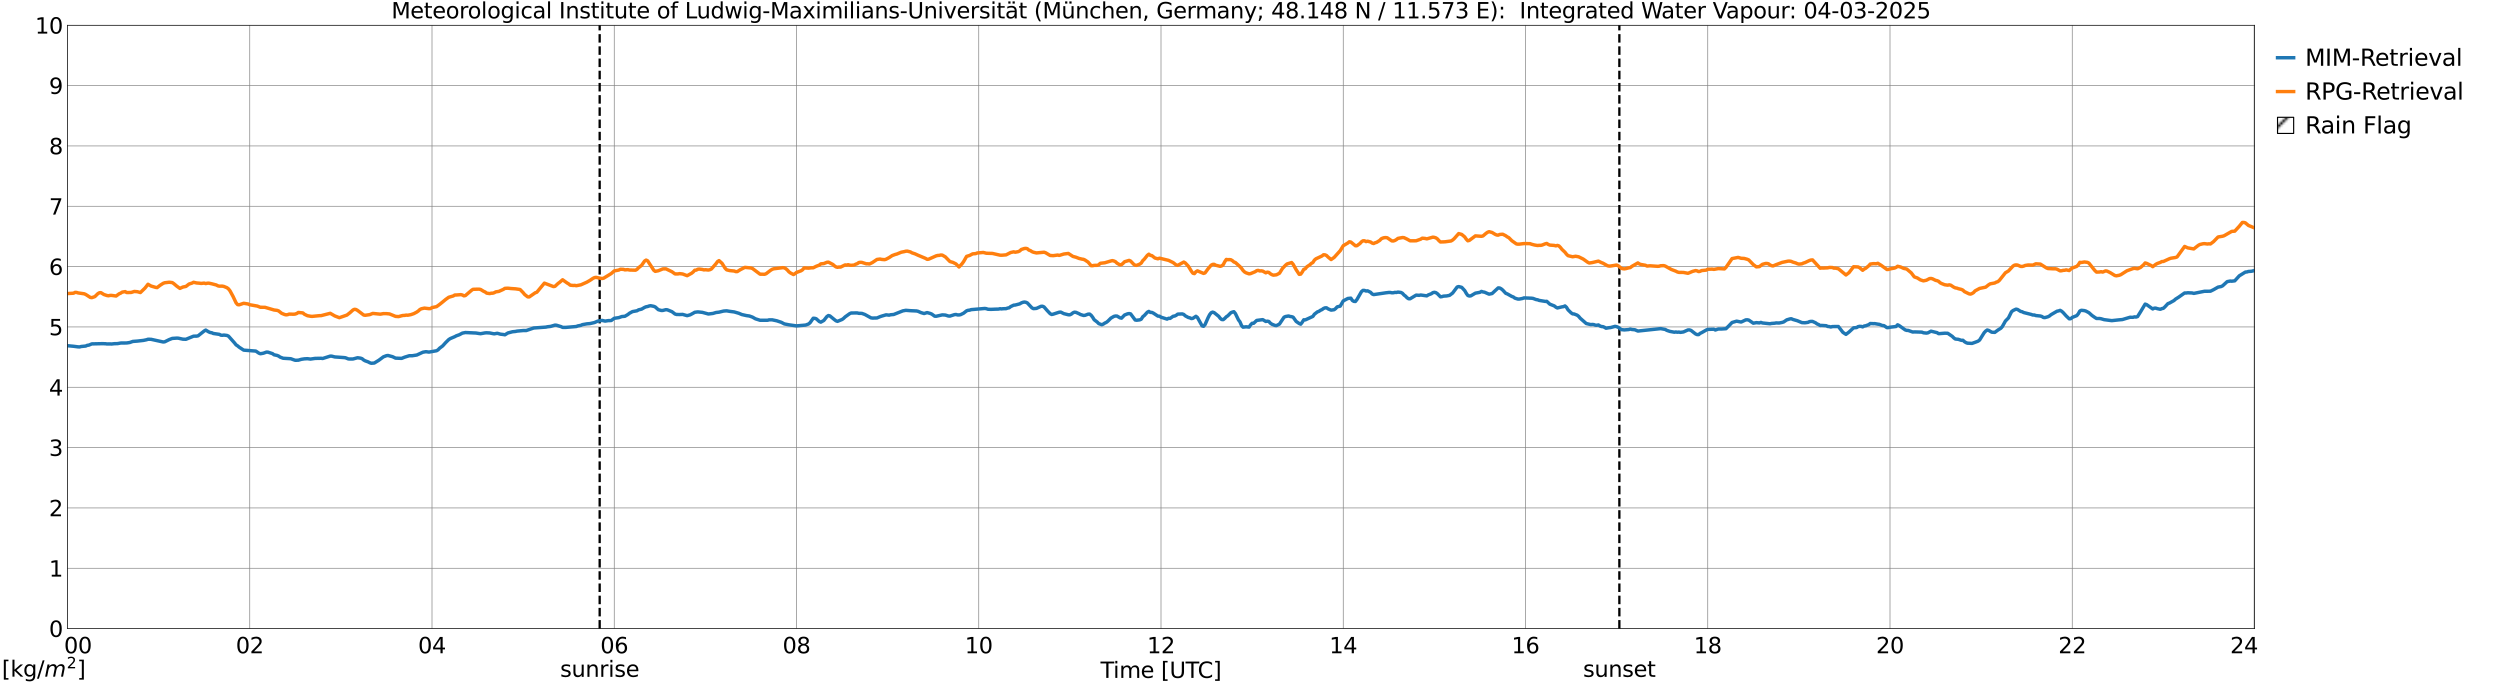 <?xml version="1.0" encoding="utf-8" standalone="no"?>
<!DOCTYPE svg PUBLIC "-//W3C//DTD SVG 1.1//EN"
  "http://www.w3.org/Graphics/SVG/1.1/DTD/svg11.dtd">
<svg xmlns:xlink="http://www.w3.org/1999/xlink" width="1085.4pt" height="296.64pt" viewBox="0 0 1085.4 296.64" xmlns="http://www.w3.org/2000/svg" version="1.1">
 <defs>
  <style type="text/css">*{stroke-linejoin: round; stroke-linecap: butt}</style>
 </defs>
 <g id="figure_1">
  <g id="patch_1">
   <path d="M 0 296.64 
L 1085.4 296.64 
L 1085.4 0 
L 0 0 
z
" style="fill: #ffffff"/>
  </g>
  <g id="axes_1">
   <g id="patch_2">
    <path d="M 29.306 272.909 
L 978.814 272.909 
L 978.814 10.976 
L 29.306 10.976 
z
" style="fill: #ffffff"/>
   </g>
   <g id="patch_3">
    <path d="M 978.814 272.909 
L 978.814 272.909 
L 978.814 10.976 
L 978.814 10.976 
z
" clip-path="url(#p43601701ea)" style="fill: #d3d3d3; stroke: #d3d3d3; stroke-linejoin: miter"/>
   </g>
   <g id="matplotlib.axis_1">
    <g id="xtick_1">
     <g id="line2d_1">
      <path d="M 29.306 272.909 
L 29.306 10.976 
" clip-path="url(#p43601701ea)" style="fill: none; stroke: #808080; stroke-width: 0.3; stroke-linecap: square"/>
     </g>
     <g id="line2d_2"/>
     <g id="text_1">
      <!--    00 -->
      <g transform="translate(18.733 283.627) scale(0.095 -0.095)">
       <defs>
        <path id="DejaVuSans-20" transform="scale(0.016)"/>
        <path id="DejaVuSans-30" d="M 2034 4250 
Q 1547 4250 1301 3770 
Q 1056 3291 1056 2328 
Q 1056 1369 1301 889 
Q 1547 409 2034 409 
Q 2525 409 2770 889 
Q 3016 1369 3016 2328 
Q 3016 3291 2770 3770 
Q 2525 4250 2034 4250 
z
M 2034 4750 
Q 2819 4750 3233 4129 
Q 3647 3509 3647 2328 
Q 3647 1150 3233 529 
Q 2819 -91 2034 -91 
Q 1250 -91 836 529 
Q 422 1150 422 2328 
Q 422 3509 836 4129 
Q 1250 4750 2034 4750 
z
" transform="scale(0.016)"/>
       </defs>
       <use xlink:href="#DejaVuSans-20"/>
       <use xlink:href="#DejaVuSans-20" transform="translate(31.787 0)"/>
       <use xlink:href="#DejaVuSans-20" transform="translate(63.574 0)"/>
       <use xlink:href="#DejaVuSans-30" transform="translate(95.361 0)"/>
       <use xlink:href="#DejaVuSans-30" transform="translate(158.984 0)"/>
      </g>
     </g>
    </g>
    <g id="xtick_2">
     <g id="line2d_3">
      <path d="M 108.431 272.909 
L 108.431 10.976 
" clip-path="url(#p43601701ea)" style="fill: none; stroke: #808080; stroke-width: 0.3; stroke-linecap: square"/>
     </g>
     <g id="line2d_4"/>
     <g id="text_2">
      <!-- 02 -->
      <g transform="translate(102.387 283.627) scale(0.095 -0.095)">
       <defs>
        <path id="DejaVuSans-32" d="M 1228 531 
L 3431 531 
L 3431 0 
L 469 0 
L 469 531 
Q 828 903 1448 1529 
Q 2069 2156 2228 2338 
Q 2531 2678 2651 2914 
Q 2772 3150 2772 3378 
Q 2772 3750 2511 3984 
Q 2250 4219 1831 4219 
Q 1534 4219 1204 4116 
Q 875 4013 500 3803 
L 500 4441 
Q 881 4594 1212 4672 
Q 1544 4750 1819 4750 
Q 2544 4750 2975 4387 
Q 3406 4025 3406 3419 
Q 3406 3131 3298 2873 
Q 3191 2616 2906 2266 
Q 2828 2175 2409 1742 
Q 1991 1309 1228 531 
z
" transform="scale(0.016)"/>
       </defs>
       <use xlink:href="#DejaVuSans-30"/>
       <use xlink:href="#DejaVuSans-32" transform="translate(63.623 0)"/>
      </g>
     </g>
    </g>
    <g id="xtick_3">
     <g id="line2d_5">
      <path d="M 187.557 272.909 
L 187.557 10.976 
" clip-path="url(#p43601701ea)" style="fill: none; stroke: #808080; stroke-width: 0.3; stroke-linecap: square"/>
     </g>
     <g id="line2d_6"/>
     <g id="text_3">
      <!-- 04 -->
      <g transform="translate(181.513 283.627) scale(0.095 -0.095)">
       <defs>
        <path id="DejaVuSans-34" d="M 2419 4116 
L 825 1625 
L 2419 1625 
L 2419 4116 
z
M 2253 4666 
L 3047 4666 
L 3047 1625 
L 3713 1625 
L 3713 1100 
L 3047 1100 
L 3047 0 
L 2419 0 
L 2419 1100 
L 313 1100 
L 313 1709 
L 2253 4666 
z
" transform="scale(0.016)"/>
       </defs>
       <use xlink:href="#DejaVuSans-30"/>
       <use xlink:href="#DejaVuSans-34" transform="translate(63.623 0)"/>
      </g>
     </g>
    </g>
    <g id="xtick_4">
     <g id="line2d_7">
      <path d="M 266.683 272.909 
L 266.683 10.976 
" clip-path="url(#p43601701ea)" style="fill: none; stroke: #808080; stroke-width: 0.3; stroke-linecap: square"/>
     </g>
     <g id="line2d_8"/>
     <g id="text_4">
      <!-- 06 -->
      <g transform="translate(260.638 283.627) scale(0.095 -0.095)">
       <defs>
        <path id="DejaVuSans-36" d="M 2113 2584 
Q 1688 2584 1439 2293 
Q 1191 2003 1191 1497 
Q 1191 994 1439 701 
Q 1688 409 2113 409 
Q 2538 409 2786 701 
Q 3034 994 3034 1497 
Q 3034 2003 2786 2293 
Q 2538 2584 2113 2584 
z
M 3366 4563 
L 3366 3988 
Q 3128 4100 2886 4159 
Q 2644 4219 2406 4219 
Q 1781 4219 1451 3797 
Q 1122 3375 1075 2522 
Q 1259 2794 1537 2939 
Q 1816 3084 2150 3084 
Q 2853 3084 3261 2657 
Q 3669 2231 3669 1497 
Q 3669 778 3244 343 
Q 2819 -91 2113 -91 
Q 1303 -91 875 529 
Q 447 1150 447 2328 
Q 447 3434 972 4092 
Q 1497 4750 2381 4750 
Q 2619 4750 2861 4703 
Q 3103 4656 3366 4563 
z
" transform="scale(0.016)"/>
       </defs>
       <use xlink:href="#DejaVuSans-30"/>
       <use xlink:href="#DejaVuSans-36" transform="translate(63.623 0)"/>
      </g>
     </g>
    </g>
    <g id="xtick_5">
     <g id="line2d_9">
      <path d="M 345.808 272.909 
L 345.808 10.976 
" clip-path="url(#p43601701ea)" style="fill: none; stroke: #808080; stroke-width: 0.3; stroke-linecap: square"/>
     </g>
     <g id="line2d_10"/>
     <g id="text_5">
      <!-- 08 -->
      <g transform="translate(339.764 283.627) scale(0.095 -0.095)">
       <defs>
        <path id="DejaVuSans-38" d="M 2034 2216 
Q 1584 2216 1326 1975 
Q 1069 1734 1069 1313 
Q 1069 891 1326 650 
Q 1584 409 2034 409 
Q 2484 409 2743 651 
Q 3003 894 3003 1313 
Q 3003 1734 2745 1975 
Q 2488 2216 2034 2216 
z
M 1403 2484 
Q 997 2584 770 2862 
Q 544 3141 544 3541 
Q 544 4100 942 4425 
Q 1341 4750 2034 4750 
Q 2731 4750 3128 4425 
Q 3525 4100 3525 3541 
Q 3525 3141 3298 2862 
Q 3072 2584 2669 2484 
Q 3125 2378 3379 2068 
Q 3634 1759 3634 1313 
Q 3634 634 3220 271 
Q 2806 -91 2034 -91 
Q 1263 -91 848 271 
Q 434 634 434 1313 
Q 434 1759 690 2068 
Q 947 2378 1403 2484 
z
M 1172 3481 
Q 1172 3119 1398 2916 
Q 1625 2713 2034 2713 
Q 2441 2713 2670 2916 
Q 2900 3119 2900 3481 
Q 2900 3844 2670 4047 
Q 2441 4250 2034 4250 
Q 1625 4250 1398 4047 
Q 1172 3844 1172 3481 
z
" transform="scale(0.016)"/>
       </defs>
       <use xlink:href="#DejaVuSans-30"/>
       <use xlink:href="#DejaVuSans-38" transform="translate(63.623 0)"/>
      </g>
     </g>
    </g>
    <g id="xtick_6">
     <g id="line2d_11">
      <path d="M 424.934 272.909 
L 424.934 10.976 
" clip-path="url(#p43601701ea)" style="fill: none; stroke: #808080; stroke-width: 0.3; stroke-linecap: square"/>
     </g>
     <g id="line2d_12"/>
     <g id="text_6">
      <!-- 10 -->
      <g transform="translate(418.89 283.627) scale(0.095 -0.095)">
       <defs>
        <path id="DejaVuSans-31" d="M 794 531 
L 1825 531 
L 1825 4091 
L 703 3866 
L 703 4441 
L 1819 4666 
L 2450 4666 
L 2450 531 
L 3481 531 
L 3481 0 
L 794 0 
L 794 531 
z
" transform="scale(0.016)"/>
       </defs>
       <use xlink:href="#DejaVuSans-31"/>
       <use xlink:href="#DejaVuSans-30" transform="translate(63.623 0)"/>
      </g>
     </g>
    </g>
    <g id="xtick_7">
     <g id="line2d_13">
      <path d="M 504.06 272.909 
L 504.06 10.976 
" clip-path="url(#p43601701ea)" style="fill: none; stroke: #808080; stroke-width: 0.3; stroke-linecap: square"/>
     </g>
     <g id="line2d_14"/>
     <g id="text_7">
      <!-- 12 -->
      <g transform="translate(498.015 283.627) scale(0.095 -0.095)">
       <use xlink:href="#DejaVuSans-31"/>
       <use xlink:href="#DejaVuSans-32" transform="translate(63.623 0)"/>
      </g>
     </g>
    </g>
    <g id="xtick_8">
     <g id="line2d_15">
      <path d="M 583.185 272.909 
L 583.185 10.976 
" clip-path="url(#p43601701ea)" style="fill: none; stroke: #808080; stroke-width: 0.3; stroke-linecap: square"/>
     </g>
     <g id="line2d_16"/>
     <g id="text_8">
      <!-- 14 -->
      <g transform="translate(577.141 283.627) scale(0.095 -0.095)">
       <use xlink:href="#DejaVuSans-31"/>
       <use xlink:href="#DejaVuSans-34" transform="translate(63.623 0)"/>
      </g>
     </g>
    </g>
    <g id="xtick_9">
     <g id="line2d_17">
      <path d="M 662.311 272.909 
L 662.311 10.976 
" clip-path="url(#p43601701ea)" style="fill: none; stroke: #808080; stroke-width: 0.3; stroke-linecap: square"/>
     </g>
     <g id="line2d_18"/>
     <g id="text_9">
      <!-- 16 -->
      <g transform="translate(656.267 283.627) scale(0.095 -0.095)">
       <use xlink:href="#DejaVuSans-31"/>
       <use xlink:href="#DejaVuSans-36" transform="translate(63.623 0)"/>
      </g>
     </g>
    </g>
    <g id="xtick_10">
     <g id="line2d_19">
      <path d="M 741.437 272.909 
L 741.437 10.976 
" clip-path="url(#p43601701ea)" style="fill: none; stroke: #808080; stroke-width: 0.3; stroke-linecap: square"/>
     </g>
     <g id="line2d_20"/>
     <g id="text_10">
      <!-- 18 -->
      <g transform="translate(735.392 283.627) scale(0.095 -0.095)">
       <use xlink:href="#DejaVuSans-31"/>
       <use xlink:href="#DejaVuSans-38" transform="translate(63.623 0)"/>
      </g>
     </g>
    </g>
    <g id="xtick_11">
     <g id="line2d_21">
      <path d="M 820.562 272.909 
L 820.562 10.976 
" clip-path="url(#p43601701ea)" style="fill: none; stroke: #808080; stroke-width: 0.3; stroke-linecap: square"/>
     </g>
     <g id="line2d_22"/>
     <g id="text_11">
      <!-- 20 -->
      <g transform="translate(814.518 283.627) scale(0.095 -0.095)">
       <use xlink:href="#DejaVuSans-32"/>
       <use xlink:href="#DejaVuSans-30" transform="translate(63.623 0)"/>
      </g>
     </g>
    </g>
    <g id="xtick_12">
     <g id="line2d_23">
      <path d="M 899.688 272.909 
L 899.688 10.976 
" clip-path="url(#p43601701ea)" style="fill: none; stroke: #808080; stroke-width: 0.3; stroke-linecap: square"/>
     </g>
     <g id="line2d_24"/>
     <g id="text_12">
      <!-- 22 -->
      <g transform="translate(893.644 283.627) scale(0.095 -0.095)">
       <use xlink:href="#DejaVuSans-32"/>
       <use xlink:href="#DejaVuSans-32" transform="translate(63.623 0)"/>
      </g>
     </g>
    </g>
    <g id="xtick_13">
     <g id="line2d_25">
      <path d="M 978.814 272.909 
L 978.814 10.976 
" clip-path="url(#p43601701ea)" style="fill: none; stroke: #808080; stroke-width: 0.3; stroke-linecap: square"/>
     </g>
     <g id="line2d_26"/>
     <g id="text_13">
      <!-- 24    -->
      <g transform="translate(968.241 283.627) scale(0.095 -0.095)">
       <use xlink:href="#DejaVuSans-32"/>
       <use xlink:href="#DejaVuSans-34" transform="translate(63.623 0)"/>
       <use xlink:href="#DejaVuSans-20" transform="translate(127.246 0)"/>
       <use xlink:href="#DejaVuSans-20" transform="translate(159.033 0)"/>
       <use xlink:href="#DejaVuSans-20" transform="translate(190.82 0)"/>
      </g>
     </g>
    </g>
    <g id="text_14">
     <!-- Time [UTC] -->
     <g transform="translate(477.806 294.322) scale(0.095 -0.095)">
      <defs>
       <path id="DejaVuSans-54" d="M -19 4666 
L 3928 4666 
L 3928 4134 
L 2272 4134 
L 2272 0 
L 1638 0 
L 1638 4134 
L -19 4134 
L -19 4666 
z
" transform="scale(0.016)"/>
       <path id="DejaVuSans-69" d="M 603 3500 
L 1178 3500 
L 1178 0 
L 603 0 
L 603 3500 
z
M 603 4863 
L 1178 4863 
L 1178 4134 
L 603 4134 
L 603 4863 
z
" transform="scale(0.016)"/>
       <path id="DejaVuSans-6d" d="M 3328 2828 
Q 3544 3216 3844 3400 
Q 4144 3584 4550 3584 
Q 5097 3584 5394 3201 
Q 5691 2819 5691 2113 
L 5691 0 
L 5113 0 
L 5113 2094 
Q 5113 2597 4934 2840 
Q 4756 3084 4391 3084 
Q 3944 3084 3684 2787 
Q 3425 2491 3425 1978 
L 3425 0 
L 2847 0 
L 2847 2094 
Q 2847 2600 2669 2842 
Q 2491 3084 2119 3084 
Q 1678 3084 1418 2786 
Q 1159 2488 1159 1978 
L 1159 0 
L 581 0 
L 581 3500 
L 1159 3500 
L 1159 2956 
Q 1356 3278 1631 3431 
Q 1906 3584 2284 3584 
Q 2666 3584 2933 3390 
Q 3200 3197 3328 2828 
z
" transform="scale(0.016)"/>
       <path id="DejaVuSans-65" d="M 3597 1894 
L 3597 1613 
L 953 1613 
Q 991 1019 1311 708 
Q 1631 397 2203 397 
Q 2534 397 2845 478 
Q 3156 559 3463 722 
L 3463 178 
Q 3153 47 2828 -22 
Q 2503 -91 2169 -91 
Q 1331 -91 842 396 
Q 353 884 353 1716 
Q 353 2575 817 3079 
Q 1281 3584 2069 3584 
Q 2775 3584 3186 3129 
Q 3597 2675 3597 1894 
z
M 3022 2063 
Q 3016 2534 2758 2815 
Q 2500 3097 2075 3097 
Q 1594 3097 1305 2825 
Q 1016 2553 972 2059 
L 3022 2063 
z
" transform="scale(0.016)"/>
       <path id="DejaVuSans-5b" d="M 550 4863 
L 1875 4863 
L 1875 4416 
L 1125 4416 
L 1125 -397 
L 1875 -397 
L 1875 -844 
L 550 -844 
L 550 4863 
z
" transform="scale(0.016)"/>
       <path id="DejaVuSans-55" d="M 556 4666 
L 1191 4666 
L 1191 1831 
Q 1191 1081 1462 751 
Q 1734 422 2344 422 
Q 2950 422 3222 751 
Q 3494 1081 3494 1831 
L 3494 4666 
L 4128 4666 
L 4128 1753 
Q 4128 841 3676 375 
Q 3225 -91 2344 -91 
Q 1459 -91 1007 375 
Q 556 841 556 1753 
L 556 4666 
z
" transform="scale(0.016)"/>
       <path id="DejaVuSans-43" d="M 4122 4306 
L 4122 3641 
Q 3803 3938 3442 4084 
Q 3081 4231 2675 4231 
Q 1875 4231 1450 3742 
Q 1025 3253 1025 2328 
Q 1025 1406 1450 917 
Q 1875 428 2675 428 
Q 3081 428 3442 575 
Q 3803 722 4122 1019 
L 4122 359 
Q 3791 134 3420 21 
Q 3050 -91 2638 -91 
Q 1578 -91 968 557 
Q 359 1206 359 2328 
Q 359 3453 968 4101 
Q 1578 4750 2638 4750 
Q 3056 4750 3426 4639 
Q 3797 4528 4122 4306 
z
" transform="scale(0.016)"/>
       <path id="DejaVuSans-5d" d="M 1947 4863 
L 1947 -844 
L 622 -844 
L 622 -397 
L 1369 -397 
L 1369 4416 
L 622 4416 
L 622 4863 
L 1947 4863 
z
" transform="scale(0.016)"/>
      </defs>
      <use xlink:href="#DejaVuSans-54"/>
      <use xlink:href="#DejaVuSans-69" transform="translate(57.959 0)"/>
      <use xlink:href="#DejaVuSans-6d" transform="translate(85.742 0)"/>
      <use xlink:href="#DejaVuSans-65" transform="translate(183.154 0)"/>
      <use xlink:href="#DejaVuSans-20" transform="translate(244.678 0)"/>
      <use xlink:href="#DejaVuSans-5b" transform="translate(276.465 0)"/>
      <use xlink:href="#DejaVuSans-55" transform="translate(315.479 0)"/>
      <use xlink:href="#DejaVuSans-54" transform="translate(388.672 0)"/>
      <use xlink:href="#DejaVuSans-43" transform="translate(443.881 0)"/>
      <use xlink:href="#DejaVuSans-5d" transform="translate(513.705 0)"/>
     </g>
    </g>
   </g>
   <g id="matplotlib.axis_2">
    <g id="ytick_1">
     <g id="line2d_27">
      <path d="M 29.306 272.909 
L 978.814 272.909 
" clip-path="url(#p43601701ea)" style="fill: none; stroke: #808080; stroke-width: 0.3; stroke-linecap: square"/>
     </g>
     <g id="line2d_28"/>
     <g id="text_15">
      <!-- 0 -->
      <g transform="translate(21.261 276.518) scale(0.095 -0.095)">
       <use xlink:href="#DejaVuSans-30"/>
      </g>
     </g>
    </g>
    <g id="ytick_2">
     <g id="line2d_29">
      <path d="M 29.306 246.715 
L 978.814 246.715 
" clip-path="url(#p43601701ea)" style="fill: none; stroke: #808080; stroke-width: 0.3; stroke-linecap: square"/>
     </g>
     <g id="line2d_30"/>
     <g id="text_16">
      <!-- 1 -->
      <g transform="translate(21.261 250.325) scale(0.095 -0.095)">
       <use xlink:href="#DejaVuSans-31"/>
      </g>
     </g>
    </g>
    <g id="ytick_3">
     <g id="line2d_31">
      <path d="M 29.306 220.522 
L 978.814 220.522 
" clip-path="url(#p43601701ea)" style="fill: none; stroke: #808080; stroke-width: 0.3; stroke-linecap: square"/>
     </g>
     <g id="line2d_32"/>
     <g id="text_17">
      <!-- 2 -->
      <g transform="translate(21.261 224.131) scale(0.095 -0.095)">
       <use xlink:href="#DejaVuSans-32"/>
      </g>
     </g>
    </g>
    <g id="ytick_4">
     <g id="line2d_33">
      <path d="M 29.306 194.329 
L 978.814 194.329 
" clip-path="url(#p43601701ea)" style="fill: none; stroke: #808080; stroke-width: 0.3; stroke-linecap: square"/>
     </g>
     <g id="line2d_34"/>
     <g id="text_18">
      <!-- 3 -->
      <g transform="translate(21.261 197.938) scale(0.095 -0.095)">
       <defs>
        <path id="DejaVuSans-33" d="M 2597 2516 
Q 3050 2419 3304 2112 
Q 3559 1806 3559 1356 
Q 3559 666 3084 287 
Q 2609 -91 1734 -91 
Q 1441 -91 1130 -33 
Q 819 25 488 141 
L 488 750 
Q 750 597 1062 519 
Q 1375 441 1716 441 
Q 2309 441 2620 675 
Q 2931 909 2931 1356 
Q 2931 1769 2642 2001 
Q 2353 2234 1838 2234 
L 1294 2234 
L 1294 2753 
L 1863 2753 
Q 2328 2753 2575 2939 
Q 2822 3125 2822 3475 
Q 2822 3834 2567 4026 
Q 2313 4219 1838 4219 
Q 1578 4219 1281 4162 
Q 984 4106 628 3988 
L 628 4550 
Q 988 4650 1302 4700 
Q 1616 4750 1894 4750 
Q 2613 4750 3031 4423 
Q 3450 4097 3450 3541 
Q 3450 3153 3228 2886 
Q 3006 2619 2597 2516 
z
" transform="scale(0.016)"/>
       </defs>
       <use xlink:href="#DejaVuSans-33"/>
      </g>
     </g>
    </g>
    <g id="ytick_5">
     <g id="line2d_35">
      <path d="M 29.306 168.136 
L 978.814 168.136 
" clip-path="url(#p43601701ea)" style="fill: none; stroke: #808080; stroke-width: 0.3; stroke-linecap: square"/>
     </g>
     <g id="line2d_36"/>
     <g id="text_19">
      <!-- 4 -->
      <g transform="translate(21.261 171.745) scale(0.095 -0.095)">
       <use xlink:href="#DejaVuSans-34"/>
      </g>
     </g>
    </g>
    <g id="ytick_6">
     <g id="line2d_37">
      <path d="M 29.306 141.942 
L 978.814 141.942 
" clip-path="url(#p43601701ea)" style="fill: none; stroke: #808080; stroke-width: 0.3; stroke-linecap: square"/>
     </g>
     <g id="line2d_38"/>
     <g id="text_20">
      <!-- 5 -->
      <g transform="translate(21.261 145.551) scale(0.095 -0.095)">
       <defs>
        <path id="DejaVuSans-35" d="M 691 4666 
L 3169 4666 
L 3169 4134 
L 1269 4134 
L 1269 2991 
Q 1406 3038 1543 3061 
Q 1681 3084 1819 3084 
Q 2600 3084 3056 2656 
Q 3513 2228 3513 1497 
Q 3513 744 3044 326 
Q 2575 -91 1722 -91 
Q 1428 -91 1123 -41 
Q 819 9 494 109 
L 494 744 
Q 775 591 1075 516 
Q 1375 441 1709 441 
Q 2250 441 2565 725 
Q 2881 1009 2881 1497 
Q 2881 1984 2565 2268 
Q 2250 2553 1709 2553 
Q 1456 2553 1204 2497 
Q 953 2441 691 2322 
L 691 4666 
z
" transform="scale(0.016)"/>
       </defs>
       <use xlink:href="#DejaVuSans-35"/>
      </g>
     </g>
    </g>
    <g id="ytick_7">
     <g id="line2d_39">
      <path d="M 29.306 115.749 
L 978.814 115.749 
" clip-path="url(#p43601701ea)" style="fill: none; stroke: #808080; stroke-width: 0.3; stroke-linecap: square"/>
     </g>
     <g id="line2d_40"/>
     <g id="text_21">
      <!-- 6 -->
      <g transform="translate(21.261 119.358) scale(0.095 -0.095)">
       <use xlink:href="#DejaVuSans-36"/>
      </g>
     </g>
    </g>
    <g id="ytick_8">
     <g id="line2d_41">
      <path d="M 29.306 89.556 
L 978.814 89.556 
" clip-path="url(#p43601701ea)" style="fill: none; stroke: #808080; stroke-width: 0.3; stroke-linecap: square"/>
     </g>
     <g id="line2d_42"/>
     <g id="text_22">
      <!-- 7 -->
      <g transform="translate(21.261 93.165) scale(0.095 -0.095)">
       <defs>
        <path id="DejaVuSans-37" d="M 525 4666 
L 3525 4666 
L 3525 4397 
L 1831 0 
L 1172 0 
L 2766 4134 
L 525 4134 
L 525 4666 
z
" transform="scale(0.016)"/>
       </defs>
       <use xlink:href="#DejaVuSans-37"/>
      </g>
     </g>
    </g>
    <g id="ytick_9">
     <g id="line2d_43">
      <path d="M 29.306 63.362 
L 978.814 63.362 
" clip-path="url(#p43601701ea)" style="fill: none; stroke: #808080; stroke-width: 0.3; stroke-linecap: square"/>
     </g>
     <g id="line2d_44"/>
     <g id="text_23">
      <!-- 8 -->
      <g transform="translate(21.261 66.972) scale(0.095 -0.095)">
       <use xlink:href="#DejaVuSans-38"/>
      </g>
     </g>
    </g>
    <g id="ytick_10">
     <g id="line2d_45">
      <path d="M 29.306 37.169 
L 978.814 37.169 
" clip-path="url(#p43601701ea)" style="fill: none; stroke: #808080; stroke-width: 0.3; stroke-linecap: square"/>
     </g>
     <g id="line2d_46"/>
     <g id="text_24">
      <!-- 9 -->
      <g transform="translate(21.261 40.778) scale(0.095 -0.095)">
       <defs>
        <path id="DejaVuSans-39" d="M 703 97 
L 703 672 
Q 941 559 1184 500 
Q 1428 441 1663 441 
Q 2288 441 2617 861 
Q 2947 1281 2994 2138 
Q 2813 1869 2534 1725 
Q 2256 1581 1919 1581 
Q 1219 1581 811 2004 
Q 403 2428 403 3163 
Q 403 3881 828 4315 
Q 1253 4750 1959 4750 
Q 2769 4750 3195 4129 
Q 3622 3509 3622 2328 
Q 3622 1225 3098 567 
Q 2575 -91 1691 -91 
Q 1453 -91 1209 -44 
Q 966 3 703 97 
z
M 1959 2075 
Q 2384 2075 2632 2365 
Q 2881 2656 2881 3163 
Q 2881 3666 2632 3958 
Q 2384 4250 1959 4250 
Q 1534 4250 1286 3958 
Q 1038 3666 1038 3163 
Q 1038 2656 1286 2365 
Q 1534 2075 1959 2075 
z
" transform="scale(0.016)"/>
       </defs>
       <use xlink:href="#DejaVuSans-39"/>
      </g>
     </g>
    </g>
    <g id="ytick_11">
     <g id="line2d_47">
      <path d="M 29.306 10.976 
L 978.814 10.976 
" clip-path="url(#p43601701ea)" style="fill: none; stroke: #808080; stroke-width: 0.3; stroke-linecap: square"/>
     </g>
     <g id="line2d_48"/>
     <g id="text_25">
      <!-- 10 -->
      <g transform="translate(15.217 14.585) scale(0.095 -0.095)">
       <use xlink:href="#DejaVuSans-31"/>
       <use xlink:href="#DejaVuSans-30" transform="translate(63.623 0)"/>
      </g>
     </g>
    </g>
   </g>
   <g id="line2d_49">
    <path d="M 260.353 272.909 
L 260.353 10.976 
" clip-path="url(#p43601701ea)" style="fill: none; stroke-dasharray: 3.7,1.6; stroke-dashoffset: 0; stroke: #000000"/>
   </g>
   <g id="line2d_50">
    <path d="M 703.061 272.909 
L 703.061 10.976 
" clip-path="url(#p43601701ea)" style="fill: none; stroke-dasharray: 3.7,1.6; stroke-dashoffset: 0; stroke: #000000"/>
   </g>
   <g id="line2d_51">
    <path d="M 29.306 150.095 
L 31.943 150.34 
L 33.921 150.599 
L 34.581 150.618 
L 35.24 150.435 
L 37.218 150.24 
L 37.878 149.932 
L 38.537 149.855 
L 39.856 149.307 
L 44.472 149.202 
L 45.79 149.24 
L 46.45 149.338 
L 47.768 149.315 
L 48.428 149.351 
L 49.747 149.209 
L 51.065 149.183 
L 52.384 148.931 
L 55.022 148.899 
L 56.34 148.699 
L 57.659 148.239 
L 59.637 148.088 
L 62.275 147.788 
L 63.594 147.513 
L 64.253 147.294 
L 65.572 147.314 
L 70.847 148.473 
L 71.506 148.402 
L 73.484 147.428 
L 74.803 146.923 
L 76.781 146.794 
L 77.441 146.829 
L 79.419 147.263 
L 80.737 147.299 
L 84.034 145.953 
L 85.353 145.935 
L 86.013 145.796 
L 88.65 143.701 
L 89.309 143.308 
L 90.628 144.093 
L 91.288 144.365 
L 91.947 144.473 
L 92.606 144.779 
L 95.244 145.168 
L 95.903 145.52 
L 96.563 145.567 
L 97.222 145.475 
L 98.541 145.637 
L 99.2 145.933 
L 101.838 148.902 
L 102.497 149.731 
L 103.156 150.158 
L 103.816 150.719 
L 105.794 152.016 
L 111.069 152.425 
L 112.388 153.319 
L 113.047 153.586 
L 114.366 153.341 
L 115.685 152.861 
L 116.344 152.891 
L 118.322 153.542 
L 118.982 154.034 
L 120.3 154.314 
L 120.96 154.588 
L 121.619 155.046 
L 122.938 155.543 
L 126.235 155.74 
L 127.553 156.216 
L 128.213 156.428 
L 129.532 156.379 
L 130.85 155.996 
L 132.169 155.797 
L 133.488 155.727 
L 134.807 155.901 
L 136.785 155.606 
L 139.422 155.551 
L 140.082 155.644 
L 143.379 154.608 
L 144.038 154.628 
L 145.357 154.968 
L 147.994 155.149 
L 149.313 155.248 
L 149.972 155.328 
L 151.291 155.847 
L 152.61 155.867 
L 153.269 155.849 
L 155.247 155.315 
L 156.566 155.503 
L 157.226 155.747 
L 157.885 156.294 
L 158.544 156.658 
L 159.863 157.127 
L 160.523 157.487 
L 161.182 157.714 
L 162.501 157.612 
L 164.479 156.402 
L 166.457 154.925 
L 167.776 154.426 
L 168.435 154.332 
L 170.413 154.856 
L 171.732 155.487 
L 174.37 155.593 
L 175.688 155.066 
L 177.666 154.452 
L 178.985 154.444 
L 180.963 154.135 
L 183.601 152.914 
L 184.92 152.689 
L 186.238 152.865 
L 189.535 152.281 
L 190.195 151.882 
L 190.854 151.183 
L 192.173 150.195 
L 193.492 148.739 
L 194.81 147.44 
L 195.47 147.007 
L 197.448 146.163 
L 198.107 145.8 
L 199.426 145.331 
L 200.745 144.628 
L 202.063 144.374 
L 206.679 144.588 
L 207.998 144.8 
L 208.657 144.877 
L 210.635 144.519 
L 211.295 144.487 
L 212.614 144.559 
L 213.932 144.833 
L 214.592 144.937 
L 215.91 144.695 
L 217.229 145.077 
L 218.548 145.23 
L 219.207 145.358 
L 220.526 144.556 
L 222.504 144.034 
L 223.823 143.901 
L 224.482 143.754 
L 227.12 143.508 
L 228.439 143.516 
L 231.736 142.403 
L 237.011 142.018 
L 237.67 141.87 
L 238.989 141.725 
L 240.967 141.147 
L 241.626 141.207 
L 243.604 141.819 
L 244.264 142.142 
L 245.583 142.148 
L 250.198 141.759 
L 250.858 141.502 
L 252.176 141.257 
L 252.836 140.948 
L 254.814 140.596 
L 256.133 140.489 
L 258.111 140.036 
L 259.43 139.454 
L 260.748 139.197 
L 261.408 139.11 
L 262.726 139.41 
L 264.045 139.205 
L 265.364 139.166 
L 266.683 138.187 
L 268.661 137.906 
L 269.98 137.43 
L 271.298 137.317 
L 272.617 136.539 
L 273.277 136.004 
L 274.595 135.288 
L 276.573 134.924 
L 277.233 134.527 
L 278.552 134.214 
L 279.87 133.45 
L 280.53 133.185 
L 281.189 133.074 
L 281.849 132.833 
L 282.508 132.736 
L 283.827 132.996 
L 284.486 133.268 
L 285.805 134.451 
L 287.124 134.805 
L 287.783 134.78 
L 289.102 134.447 
L 289.761 134.522 
L 291.739 135.317 
L 293.058 136.331 
L 293.717 136.525 
L 295.036 136.556 
L 296.355 136.5 
L 298.333 137.051 
L 299.652 136.682 
L 300.971 135.974 
L 301.63 135.584 
L 302.949 135.408 
L 304.927 135.614 
L 307.564 136.328 
L 309.543 136.078 
L 310.861 135.678 
L 312.18 135.526 
L 314.158 135.045 
L 315.477 134.95 
L 316.796 135.174 
L 318.774 135.433 
L 320.752 136.007 
L 322.071 136.565 
L 324.049 137.009 
L 325.368 137.199 
L 326.686 137.676 
L 328.005 138.424 
L 329.324 138.837 
L 329.983 139.05 
L 333.28 139.037 
L 333.94 138.857 
L 335.258 138.86 
L 337.236 139.274 
L 339.215 139.931 
L 340.533 140.629 
L 342.512 141.019 
L 345.808 141.484 
L 349.765 141.132 
L 351.083 140.646 
L 351.743 140.063 
L 353.062 138.179 
L 353.721 138.2 
L 354.38 138.4 
L 355.699 139.59 
L 356.359 139.869 
L 357.677 139.129 
L 358.996 137.446 
L 359.655 136.997 
L 360.315 137.166 
L 362.293 138.789 
L 362.952 139.283 
L 363.612 139.52 
L 365.59 138.71 
L 366.249 138.232 
L 366.909 137.597 
L 368.887 136.179 
L 369.546 135.891 
L 372.184 135.864 
L 372.843 136.028 
L 374.162 136.059 
L 375.481 136.528 
L 378.118 137.989 
L 378.777 138.099 
L 380.756 138.04 
L 382.074 137.492 
L 382.734 137.26 
L 384.712 136.686 
L 386.031 136.829 
L 386.69 136.65 
L 388.009 136.537 
L 391.965 134.967 
L 393.284 134.729 
L 395.262 134.885 
L 397.899 135.006 
L 398.559 135.148 
L 399.878 135.728 
L 401.196 136.117 
L 402.515 135.714 
L 403.834 136.073 
L 404.493 136.336 
L 405.812 137.282 
L 406.471 137.304 
L 409.109 136.707 
L 410.428 136.785 
L 411.746 137.196 
L 412.406 137.239 
L 414.384 136.609 
L 415.043 136.533 
L 415.703 136.722 
L 416.362 136.744 
L 417.022 136.625 
L 418.34 135.98 
L 419.659 134.943 
L 420.318 134.723 
L 420.978 134.659 
L 421.637 134.43 
L 427.572 133.922 
L 428.231 134.016 
L 428.89 134.258 
L 430.209 134.315 
L 431.528 134.254 
L 432.847 134.205 
L 433.506 134.198 
L 434.165 134.036 
L 434.825 134.122 
L 435.484 134.035 
L 436.803 134.002 
L 437.462 133.756 
L 438.122 133.639 
L 438.781 133.117 
L 440.1 132.49 
L 440.759 132.436 
L 442.737 131.924 
L 443.397 131.525 
L 444.056 131.268 
L 444.716 131.134 
L 445.375 131.23 
L 446.034 131.529 
L 448.012 133.648 
L 448.672 134 
L 449.991 133.893 
L 451.969 132.989 
L 452.628 132.962 
L 453.287 133.256 
L 454.606 134.779 
L 455.925 136.178 
L 456.584 136.529 
L 457.244 136.399 
L 459.222 135.75 
L 459.881 135.547 
L 460.541 135.496 
L 461.859 136.165 
L 463.838 136.66 
L 464.497 136.673 
L 465.156 136.355 
L 465.816 135.824 
L 466.475 135.534 
L 467.134 135.608 
L 468.453 136.186 
L 469.113 136.554 
L 470.431 136.958 
L 471.091 136.892 
L 472.409 136.39 
L 473.069 136.361 
L 473.728 136.879 
L 474.388 137.736 
L 475.047 138.819 
L 476.366 139.823 
L 477.025 140.496 
L 478.344 140.982 
L 479.003 140.712 
L 479.663 140.264 
L 480.322 139.964 
L 480.981 139.448 
L 482.3 138.124 
L 483.619 137.359 
L 484.278 137.205 
L 484.938 137.21 
L 486.256 137.978 
L 486.916 138.136 
L 488.235 136.769 
L 489.553 136.248 
L 490.213 136.137 
L 490.872 136.274 
L 492.85 138.929 
L 493.51 139.028 
L 494.828 138.866 
L 495.488 138.582 
L 496.147 137.517 
L 496.807 136.993 
L 498.125 135.55 
L 498.785 135.204 
L 499.444 135.628 
L 500.103 135.644 
L 500.763 135.957 
L 502.741 137.258 
L 503.4 137.274 
L 504.06 137.71 
L 506.697 138.548 
L 507.357 138.178 
L 508.016 138.232 
L 509.335 137.306 
L 509.994 137.209 
L 510.654 136.894 
L 511.313 136.379 
L 513.291 136.294 
L 513.95 136.523 
L 514.61 137.126 
L 515.929 137.842 
L 516.588 137.995 
L 517.247 138.32 
L 517.907 138.196 
L 519.226 137.325 
L 519.885 137.844 
L 521.863 141.432 
L 522.522 141.66 
L 523.182 140.92 
L 524.501 137.93 
L 525.16 136.641 
L 525.819 135.796 
L 526.479 135.506 
L 527.138 135.739 
L 529.116 137.33 
L 529.776 138.196 
L 530.435 138.742 
L 531.094 138.759 
L 531.754 138.236 
L 532.413 137.541 
L 533.073 137.101 
L 534.391 135.775 
L 535.051 135.494 
L 535.71 135.335 
L 536.369 136.157 
L 537.688 138.876 
L 538.348 139.739 
L 539.007 141.298 
L 539.666 142.045 
L 540.985 141.887 
L 542.304 142.011 
L 542.963 141.028 
L 543.623 140.356 
L 544.282 140.353 
L 545.601 139.115 
L 548.238 138.774 
L 549.557 139.566 
L 550.216 139.439 
L 550.876 139.561 
L 551.535 140.295 
L 552.195 140.751 
L 553.513 141.287 
L 554.173 141.366 
L 555.491 140.696 
L 557.47 137.723 
L 558.129 137.421 
L 559.448 137.189 
L 560.107 137.399 
L 560.766 137.492 
L 561.426 137.706 
L 562.745 139.55 
L 564.063 140.469 
L 564.723 140.746 
L 565.382 139.887 
L 566.042 138.839 
L 566.701 138.887 
L 569.998 137.375 
L 570.657 136.417 
L 571.976 135.401 
L 572.635 135.163 
L 573.295 134.709 
L 573.954 134.419 
L 574.613 133.926 
L 575.273 133.664 
L 575.932 133.631 
L 576.592 134.086 
L 577.91 134.648 
L 579.229 134.457 
L 579.889 133.964 
L 580.548 133.225 
L 581.867 132.909 
L 583.185 130.639 
L 585.164 129.588 
L 586.482 129.447 
L 587.142 130.445 
L 587.801 130.845 
L 588.46 130.891 
L 589.12 130.054 
L 591.098 126.605 
L 591.757 126.069 
L 592.417 126.094 
L 593.076 126.349 
L 593.736 126.255 
L 595.054 126.908 
L 595.714 127.618 
L 596.373 127.901 
L 600.329 127.328 
L 601.648 127.129 
L 602.967 126.977 
L 603.626 126.985 
L 604.286 127.117 
L 604.945 127.104 
L 605.604 126.938 
L 606.264 126.981 
L 606.923 126.811 
L 608.242 126.97 
L 608.901 127.341 
L 609.561 128.078 
L 610.22 128.566 
L 610.879 129.264 
L 611.539 129.703 
L 612.198 129.721 
L 614.836 128.125 
L 616.154 128.221 
L 616.814 128.08 
L 619.451 128.449 
L 620.111 128.032 
L 621.429 127.53 
L 622.089 127.059 
L 622.748 126.907 
L 623.408 127.053 
L 624.067 127.51 
L 625.386 128.86 
L 626.045 128.777 
L 626.705 128.568 
L 628.023 128.49 
L 629.342 128.233 
L 630.661 127.24 
L 632.639 124.599 
L 633.298 124.417 
L 634.617 124.751 
L 635.936 126.187 
L 636.595 127.348 
L 637.255 128.283 
L 637.914 128.513 
L 638.573 128.441 
L 640.552 127.275 
L 642.53 126.913 
L 643.189 126.519 
L 643.848 126.749 
L 644.508 126.853 
L 646.486 127.716 
L 647.805 127.446 
L 649.123 126.213 
L 650.442 125.001 
L 651.102 125.036 
L 651.761 125.389 
L 652.42 125.934 
L 653.739 127.35 
L 654.399 127.594 
L 656.377 128.704 
L 657.036 128.937 
L 657.695 129.439 
L 659.014 129.846 
L 659.674 129.836 
L 660.992 129.588 
L 661.652 129.332 
L 664.949 129.473 
L 665.608 129.567 
L 666.927 130.064 
L 667.586 130.16 
L 668.246 130.425 
L 670.224 130.751 
L 670.883 130.863 
L 671.542 130.821 
L 672.861 132.045 
L 674.839 132.834 
L 675.499 133.367 
L 676.158 133.705 
L 678.136 133.229 
L 678.796 133.131 
L 679.455 132.823 
L 680.114 133.431 
L 680.774 134.512 
L 682.092 135.801 
L 682.752 136.267 
L 683.411 136.314 
L 684.73 136.828 
L 685.389 137.347 
L 686.049 138.144 
L 688.686 140.462 
L 690.664 140.931 
L 691.324 140.857 
L 691.983 140.926 
L 692.643 141.181 
L 693.302 141.217 
L 693.961 141.073 
L 694.621 141.51 
L 695.28 141.769 
L 695.939 141.823 
L 696.599 142.095 
L 697.258 142.504 
L 698.577 142.277 
L 699.236 142.22 
L 701.215 141.685 
L 701.874 141.826 
L 702.533 142.081 
L 703.193 142.497 
L 703.852 143.093 
L 705.171 143.239 
L 707.149 143.077 
L 707.808 142.855 
L 708.468 143.048 
L 709.786 143.169 
L 711.105 143.73 
L 720.996 142.672 
L 722.974 143.03 
L 723.633 143.417 
L 724.952 143.865 
L 726.93 144.235 
L 727.59 144.125 
L 728.249 144.25 
L 728.909 144.167 
L 729.568 144.304 
L 730.887 144.116 
L 732.865 143.233 
L 733.524 143.228 
L 734.184 143.465 
L 736.162 144.99 
L 736.821 145.27 
L 737.48 145.275 
L 738.14 144.727 
L 738.799 144.417 
L 740.777 143.292 
L 741.437 143.011 
L 744.074 142.926 
L 744.734 143.275 
L 746.052 142.827 
L 747.371 142.844 
L 749.349 142.712 
L 750.668 141.397 
L 751.987 140.019 
L 753.965 139.436 
L 755.943 139.816 
L 757.921 138.883 
L 758.581 138.845 
L 759.24 138.967 
L 761.218 140.322 
L 762.537 140.077 
L 763.856 140.202 
L 764.515 139.975 
L 765.174 140.22 
L 768.471 140.568 
L 769.131 140.42 
L 770.449 140.329 
L 771.109 140.203 
L 772.428 140.242 
L 773.746 139.977 
L 774.406 139.774 
L 775.725 138.876 
L 777.043 138.48 
L 777.703 138.372 
L 778.362 138.682 
L 780.34 139.25 
L 782.318 140.07 
L 783.637 140.138 
L 784.956 139.953 
L 785.615 139.636 
L 786.275 139.525 
L 786.934 139.549 
L 788.253 140.153 
L 788.912 140.642 
L 789.572 140.9 
L 790.231 141.331 
L 790.89 141.281 
L 792.868 141.409 
L 793.528 141.739 
L 794.187 141.789 
L 794.847 141.976 
L 795.506 141.791 
L 797.484 141.755 
L 798.143 141.758 
L 800.122 144.299 
L 801.44 145.167 
L 802.759 144.163 
L 804.737 142.335 
L 806.056 142.217 
L 806.715 141.815 
L 807.375 141.686 
L 808.034 141.709 
L 808.694 141.918 
L 809.353 141.547 
L 810.012 141.444 
L 811.331 140.948 
L 811.99 140.455 
L 813.309 140.517 
L 813.969 140.501 
L 815.287 140.735 
L 815.947 140.822 
L 817.265 141.339 
L 817.925 141.372 
L 819.244 142.259 
L 819.903 142.221 
L 820.562 142.063 
L 823.2 141.752 
L 823.859 141.019 
L 824.519 141.344 
L 827.156 143.221 
L 827.816 143.442 
L 828.475 143.461 
L 830.453 144.161 
L 831.112 144.096 
L 834.409 144.2 
L 835.069 144.478 
L 836.388 144.619 
L 837.047 144.497 
L 838.366 143.786 
L 841.003 144.43 
L 841.663 144.876 
L 844.3 144.666 
L 845.619 144.692 
L 847.597 146.034 
L 848.256 146.698 
L 848.916 147.183 
L 850.235 147.321 
L 851.553 147.765 
L 852.213 147.726 
L 852.872 148.325 
L 853.531 148.737 
L 854.191 148.994 
L 856.169 149.094 
L 857.488 148.624 
L 858.806 148.118 
L 859.466 147.627 
L 861.444 144.448 
L 862.103 143.737 
L 862.763 143.273 
L 863.422 143.453 
L 864.741 144.23 
L 866.06 144.309 
L 867.378 143.32 
L 868.697 142.503 
L 869.357 141.738 
L 870.675 139.378 
L 871.994 138.031 
L 873.313 135.357 
L 873.972 134.82 
L 875.291 134.205 
L 875.95 134.365 
L 877.269 135.198 
L 877.929 135.341 
L 878.588 135.689 
L 881.885 136.519 
L 882.544 136.768 
L 883.204 136.745 
L 883.863 136.998 
L 885.841 137.199 
L 886.5 137.406 
L 887.16 137.829 
L 887.819 137.89 
L 889.138 137.525 
L 889.797 137.181 
L 890.457 136.632 
L 893.094 135.102 
L 893.754 134.985 
L 894.413 134.742 
L 895.072 135.108 
L 895.732 135.692 
L 897.051 137.164 
L 898.369 138.412 
L 899.029 138.381 
L 899.688 137.806 
L 901.666 137.025 
L 902.326 136.21 
L 902.985 135.019 
L 903.644 134.714 
L 904.963 134.86 
L 905.622 135.06 
L 906.941 135.771 
L 908.26 136.96 
L 909.579 137.878 
L 910.238 138.281 
L 911.557 138.277 
L 912.216 138.394 
L 913.535 138.784 
L 916.832 139.208 
L 920.129 138.854 
L 921.448 138.736 
L 924.745 137.752 
L 926.063 137.762 
L 926.723 137.57 
L 927.382 137.654 
L 928.041 137.446 
L 929.36 135.341 
L 931.338 132.038 
L 931.998 132.262 
L 934.635 134.134 
L 935.295 133.793 
L 935.954 133.784 
L 936.613 134.003 
L 937.932 134.285 
L 938.592 133.987 
L 939.251 133.853 
L 939.91 133.237 
L 941.229 131.815 
L 941.888 131.584 
L 943.867 130.476 
L 944.526 129.873 
L 945.845 129.045 
L 948.482 127.185 
L 949.142 127.223 
L 949.801 127.108 
L 951.779 127.197 
L 952.438 127.384 
L 957.054 126.466 
L 959.692 126.432 
L 961.01 125.782 
L 962.989 124.657 
L 964.307 124.405 
L 964.967 124.09 
L 966.945 122.277 
L 968.264 122.023 
L 968.923 122.084 
L 970.242 121.924 
L 972.22 119.743 
L 974.857 118.118 
L 975.517 118.072 
L 976.176 117.857 
L 977.495 117.774 
L 978.154 117.617 
L 978.154 117.617 
" clip-path="url(#p43601701ea)" style="fill: none; stroke: #1f77b4; stroke-width: 1.5; stroke-linecap: square"/>
   </g>
   <g id="line2d_52">
    <path d="M 29.306 127.452 
L 31.943 127.295 
L 32.603 126.925 
L 33.262 126.969 
L 33.921 127.176 
L 36.559 127.556 
L 37.218 127.838 
L 39.197 129.119 
L 39.856 129.229 
L 41.175 128.78 
L 42.493 127.489 
L 43.153 127.102 
L 43.812 127.058 
L 45.131 127.872 
L 46.45 128.311 
L 47.109 128.408 
L 47.768 128.261 
L 48.428 128.247 
L 50.406 128.521 
L 51.725 127.553 
L 52.384 127.285 
L 53.043 126.835 
L 54.362 126.606 
L 55.022 127.02 
L 56.34 126.987 
L 57 126.958 
L 58.319 126.54 
L 59.637 126.649 
L 60.956 127.008 
L 62.934 125.09 
L 64.253 123.421 
L 65.572 124.179 
L 67.55 124.763 
L 68.209 124.871 
L 69.528 123.852 
L 70.847 123.008 
L 71.506 122.764 
L 73.484 122.532 
L 74.803 122.694 
L 75.462 123.141 
L 76.781 124.262 
L 78.1 125.205 
L 79.419 124.618 
L 80.737 124.355 
L 82.056 123.322 
L 83.375 122.912 
L 84.034 122.553 
L 85.353 122.851 
L 86.672 122.958 
L 87.331 123.055 
L 88.65 122.912 
L 89.309 123.119 
L 89.969 122.967 
L 90.628 122.929 
L 91.947 123.211 
L 93.925 123.732 
L 94.584 124.095 
L 95.244 124.243 
L 96.563 124.233 
L 97.222 124.368 
L 98.541 124.919 
L 99.2 125.42 
L 99.86 126.269 
L 101.178 128.695 
L 102.497 131.487 
L 103.156 132.247 
L 103.816 132.346 
L 105.794 131.672 
L 107.772 131.992 
L 108.431 132.312 
L 111.728 132.887 
L 113.047 133.409 
L 115.025 133.421 
L 118.982 134.582 
L 120.3 134.751 
L 120.96 134.982 
L 122.278 136.026 
L 123.597 136.555 
L 124.257 136.7 
L 124.916 136.595 
L 125.575 136.363 
L 127.553 136.424 
L 128.213 136.337 
L 128.872 136.093 
L 129.532 135.656 
L 131.51 135.858 
L 132.169 136.434 
L 133.488 137.071 
L 134.807 137.303 
L 135.466 137.365 
L 138.763 137.043 
L 139.422 137.031 
L 143.379 136.025 
L 145.357 137.172 
L 147.335 137.929 
L 150.632 136.787 
L 151.951 135.75 
L 153.269 134.567 
L 153.929 134.276 
L 154.588 134.391 
L 155.247 134.766 
L 157.885 136.769 
L 158.544 136.88 
L 160.523 136.604 
L 161.841 136.073 
L 165.138 136.399 
L 166.457 136.163 
L 167.776 136.17 
L 169.094 136.29 
L 170.413 136.824 
L 171.732 137.362 
L 173.051 137.456 
L 174.37 137.091 
L 175.029 136.954 
L 175.688 136.941 
L 176.348 136.807 
L 177.007 136.86 
L 178.326 136.619 
L 179.645 136.173 
L 180.963 135.477 
L 181.623 135.011 
L 182.282 134.391 
L 182.941 134.058 
L 184.26 133.773 
L 186.238 134.006 
L 186.898 133.978 
L 187.557 133.547 
L 189.535 133.129 
L 190.854 132.17 
L 192.173 131.108 
L 193.492 130.017 
L 194.81 129.067 
L 196.129 128.676 
L 196.788 128.492 
L 197.448 128.078 
L 198.107 128.075 
L 200.085 127.917 
L 200.745 128.075 
L 201.404 128.444 
L 202.063 128.315 
L 204.701 126.05 
L 205.36 125.611 
L 207.339 125.547 
L 207.998 125.546 
L 208.657 125.676 
L 209.976 126.481 
L 210.635 126.769 
L 211.295 127.271 
L 212.614 127.469 
L 213.273 127.294 
L 213.932 127.286 
L 214.592 127.082 
L 215.251 126.717 
L 216.57 126.519 
L 218.548 125.628 
L 219.207 125.189 
L 220.526 125.13 
L 221.845 125.268 
L 223.823 125.401 
L 225.801 125.688 
L 227.12 127.041 
L 227.779 127.85 
L 229.098 128.884 
L 229.757 128.929 
L 232.395 127.104 
L 233.054 126.891 
L 236.351 122.928 
L 240.308 124.431 
L 240.967 124.302 
L 242.286 123.072 
L 242.945 122.595 
L 244.264 121.469 
L 246.242 122.876 
L 246.901 123.265 
L 247.561 123.812 
L 248.88 123.941 
L 249.539 123.898 
L 250.198 124.043 
L 252.176 123.666 
L 254.814 122.492 
L 256.133 121.729 
L 257.451 120.84 
L 258.111 120.527 
L 258.77 120.424 
L 260.748 120.826 
L 261.408 120.916 
L 262.067 120.785 
L 265.364 118.773 
L 266.683 117.621 
L 268.661 117.248 
L 269.32 116.901 
L 270.639 116.942 
L 271.298 117.165 
L 272.617 117.067 
L 273.277 117.232 
L 275.914 117.309 
L 276.573 116.931 
L 277.233 116.24 
L 278.552 115.21 
L 279.87 113.321 
L 280.53 112.919 
L 281.189 113.243 
L 283.827 117.313 
L 284.486 117.807 
L 285.805 117.55 
L 287.783 116.746 
L 289.102 116.712 
L 291.739 117.977 
L 293.058 118.925 
L 294.377 118.926 
L 295.036 118.799 
L 296.355 118.951 
L 298.333 119.69 
L 300.311 118.601 
L 300.971 118.059 
L 301.63 117.321 
L 302.289 117.272 
L 302.949 116.899 
L 303.608 116.825 
L 304.927 116.98 
L 305.586 117.179 
L 306.246 117.111 
L 307.564 117.241 
L 308.224 117.088 
L 308.883 116.758 
L 310.861 114.487 
L 311.521 113.575 
L 312.18 113.155 
L 313.499 114.35 
L 314.818 116.456 
L 315.477 117.148 
L 316.796 117.473 
L 318.774 117.67 
L 319.433 117.926 
L 320.093 117.924 
L 321.411 117.089 
L 323.39 116.082 
L 326.027 116.336 
L 326.686 116.565 
L 329.983 119.037 
L 331.961 119.076 
L 332.621 118.835 
L 334.599 117.322 
L 335.258 116.924 
L 335.918 116.694 
L 339.874 116.205 
L 340.533 116.299 
L 341.193 116.676 
L 341.852 117.243 
L 342.512 118.008 
L 343.171 118.499 
L 344.49 119.19 
L 345.149 118.821 
L 345.808 118.284 
L 347.787 117.566 
L 348.446 117.127 
L 349.105 116.324 
L 351.083 116.417 
L 352.402 116.254 
L 353.062 116.271 
L 354.38 115.604 
L 355.699 115.11 
L 356.359 114.552 
L 357.677 114.428 
L 358.996 113.882 
L 359.655 113.796 
L 361.634 114.836 
L 362.293 115.439 
L 362.952 115.882 
L 363.612 116.055 
L 364.271 115.931 
L 364.93 115.966 
L 366.909 115.013 
L 367.568 115.11 
L 368.227 114.909 
L 368.887 115.109 
L 369.546 115.188 
L 370.865 115.067 
L 371.524 114.695 
L 372.184 114.48 
L 372.843 113.999 
L 373.502 113.877 
L 374.162 113.917 
L 376.14 114.54 
L 376.799 114.513 
L 377.459 114.634 
L 378.777 113.974 
L 380.756 112.636 
L 382.074 112.47 
L 382.734 112.619 
L 384.053 112.734 
L 384.712 112.541 
L 386.031 111.835 
L 387.349 110.964 
L 388.668 110.474 
L 389.328 110.31 
L 391.306 109.498 
L 392.624 109.236 
L 393.284 109.064 
L 393.943 109.031 
L 395.262 109.37 
L 395.921 109.771 
L 397.24 110.199 
L 398.559 110.809 
L 401.856 112.188 
L 402.515 112.597 
L 403.175 112.532 
L 406.471 111.071 
L 407.131 110.914 
L 407.79 110.874 
L 408.45 110.718 
L 409.109 110.761 
L 410.428 111.522 
L 412.406 113.544 
L 413.725 113.925 
L 415.043 114.577 
L 416.362 115.915 
L 417.681 114.51 
L 418.34 113.612 
L 419.659 111.311 
L 420.978 110.901 
L 422.297 110.21 
L 423.615 110.11 
L 424.275 109.827 
L 426.912 109.608 
L 428.231 109.944 
L 430.209 110.014 
L 430.869 110.033 
L 434.165 110.777 
L 434.825 110.811 
L 436.803 110.652 
L 438.781 109.638 
L 440.1 109.337 
L 440.759 109.504 
L 442.078 109.256 
L 442.737 108.939 
L 443.397 108.321 
L 444.716 107.891 
L 445.375 107.828 
L 446.034 107.98 
L 446.694 108.583 
L 447.353 108.794 
L 448.012 109.239 
L 448.672 109.51 
L 449.991 109.813 
L 453.287 109.505 
L 453.947 109.721 
L 455.925 110.909 
L 457.244 110.993 
L 459.222 110.734 
L 459.881 110.896 
L 461.859 110.289 
L 463.838 110.039 
L 465.816 111.329 
L 467.134 111.675 
L 468.453 112.193 
L 469.772 112.506 
L 470.431 112.6 
L 471.091 112.905 
L 472.409 113.795 
L 473.728 115.35 
L 474.388 115.345 
L 475.047 115.214 
L 476.366 115.192 
L 477.025 114.97 
L 477.685 114.312 
L 479.663 114.089 
L 482.3 113.301 
L 482.96 113.147 
L 483.619 113.315 
L 484.278 113.602 
L 484.938 114.242 
L 486.256 115.017 
L 486.916 114.878 
L 487.575 114.333 
L 488.235 113.641 
L 490.213 113.053 
L 490.872 113.348 
L 492.191 114.715 
L 492.85 115.165 
L 493.51 115.211 
L 494.828 114.667 
L 495.488 114.205 
L 496.147 113.16 
L 496.807 112.533 
L 498.125 110.869 
L 498.785 110.362 
L 499.444 110.868 
L 500.103 110.981 
L 501.422 112.027 
L 502.741 112.368 
L 503.4 112.085 
L 507.357 113.043 
L 509.335 114.01 
L 510.654 115.044 
L 511.313 115.208 
L 513.95 113.777 
L 514.61 114.168 
L 515.929 115.578 
L 517.247 117.734 
L 517.907 118.621 
L 518.566 118.789 
L 519.226 117.988 
L 519.885 117.592 
L 522.522 118.696 
L 523.182 118.482 
L 524.501 116.688 
L 525.819 115.142 
L 526.479 114.799 
L 527.138 114.748 
L 527.797 115.153 
L 529.776 115.64 
L 530.435 115.425 
L 531.094 114.885 
L 531.754 113.604 
L 532.413 112.643 
L 533.073 112.752 
L 533.732 112.702 
L 534.391 112.775 
L 535.051 113.161 
L 535.71 113.746 
L 536.369 113.986 
L 538.348 115.752 
L 539.007 116.475 
L 539.666 117.404 
L 540.326 118.06 
L 540.985 118.448 
L 542.304 118.904 
L 542.963 118.786 
L 544.941 117.97 
L 545.601 117.515 
L 546.26 117.38 
L 546.919 117.639 
L 547.579 117.584 
L 548.238 117.706 
L 549.557 118.453 
L 550.216 118.142 
L 550.876 118.268 
L 551.535 118.851 
L 552.195 119.239 
L 552.854 119.468 
L 554.173 119.31 
L 555.491 118.636 
L 556.81 116.526 
L 558.129 115.149 
L 558.788 114.594 
L 560.766 113.991 
L 561.426 114.742 
L 562.745 117.111 
L 564.063 119.104 
L 564.723 119.014 
L 565.382 118.103 
L 566.042 116.94 
L 566.701 116.713 
L 567.36 115.842 
L 568.679 114.974 
L 569.338 114.341 
L 569.998 113.982 
L 570.657 112.933 
L 571.317 112.366 
L 573.295 111.445 
L 573.954 111.133 
L 574.613 110.602 
L 575.273 110.644 
L 575.932 110.943 
L 576.592 111.597 
L 577.91 112.681 
L 579.229 111.768 
L 581.867 108.838 
L 583.185 106.676 
L 585.164 105.51 
L 585.823 104.963 
L 586.482 105.082 
L 588.46 106.689 
L 589.12 106.681 
L 590.439 105.718 
L 591.098 104.988 
L 591.757 104.532 
L 592.417 104.537 
L 593.076 104.896 
L 593.736 104.713 
L 595.054 105.067 
L 595.714 105.527 
L 596.373 105.727 
L 597.032 105.4 
L 597.692 105.211 
L 599.011 104.386 
L 599.67 103.686 
L 600.329 103.374 
L 600.989 103.19 
L 601.648 103.148 
L 602.307 103.244 
L 604.286 104.603 
L 604.945 104.622 
L 605.604 104.403 
L 606.264 104.019 
L 606.923 103.501 
L 608.901 103.128 
L 609.561 103.187 
L 610.879 103.803 
L 612.198 104.546 
L 614.836 104.532 
L 616.814 103.838 
L 617.473 103.405 
L 618.792 103.532 
L 619.451 103.717 
L 622.089 102.963 
L 622.748 103.058 
L 623.408 103.272 
L 624.067 103.727 
L 624.726 104.481 
L 625.386 105.056 
L 627.364 104.981 
L 630.001 104.623 
L 630.661 104.218 
L 631.32 103.648 
L 633.298 101.408 
L 634.617 101.776 
L 635.936 102.881 
L 636.595 103.843 
L 637.255 104.54 
L 637.914 104.38 
L 640.552 102.41 
L 643.189 102.597 
L 643.848 102.437 
L 645.167 101.316 
L 645.827 100.85 
L 646.486 100.58 
L 647.805 100.933 
L 649.123 101.728 
L 649.783 102.02 
L 650.442 102.1 
L 651.102 101.795 
L 652.42 101.688 
L 653.739 102.358 
L 654.399 102.849 
L 655.058 103.176 
L 656.377 104.51 
L 658.355 105.898 
L 659.014 106.006 
L 659.674 105.988 
L 661.652 105.745 
L 664.289 105.786 
L 664.949 106.042 
L 666.267 106.381 
L 667.586 106.594 
L 668.246 106.502 
L 668.905 106.529 
L 669.564 106.382 
L 670.883 105.855 
L 671.542 105.703 
L 672.202 106.121 
L 672.861 106.404 
L 674.839 106.56 
L 675.499 106.752 
L 676.158 106.544 
L 676.817 106.767 
L 677.477 107.431 
L 678.136 108.272 
L 679.455 109.515 
L 680.114 110.359 
L 680.774 111.007 
L 682.752 111.475 
L 684.071 111.261 
L 685.389 111.495 
L 687.368 112.469 
L 689.346 113.881 
L 690.005 114.199 
L 691.324 113.987 
L 693.961 113.364 
L 695.28 114.012 
L 695.939 114.261 
L 697.918 115.381 
L 698.577 115.516 
L 699.236 115.495 
L 701.874 115.071 
L 702.533 115.346 
L 703.852 116.441 
L 704.511 116.651 
L 705.171 116.728 
L 705.83 116.634 
L 707.149 116.276 
L 707.808 116.181 
L 708.468 115.658 
L 711.105 114.152 
L 711.765 114.599 
L 712.424 114.827 
L 714.402 115.172 
L 715.062 115.512 
L 716.38 115.399 
L 719.677 115.626 
L 720.337 115.587 
L 720.996 115.378 
L 722.315 115.322 
L 722.974 115.515 
L 725.612 116.988 
L 727.59 117.739 
L 728.249 118.082 
L 728.909 118.259 
L 730.887 118.284 
L 732.865 118.659 
L 734.843 117.829 
L 736.162 117.472 
L 736.821 117.6 
L 737.48 117.924 
L 738.14 117.779 
L 738.799 117.47 
L 740.777 117.278 
L 741.437 116.888 
L 743.415 116.849 
L 744.074 116.959 
L 746.052 116.611 
L 747.371 116.679 
L 748.69 116.751 
L 749.349 116.097 
L 751.987 112.268 
L 754.624 111.761 
L 755.943 112.137 
L 757.262 112.204 
L 758.581 112.569 
L 759.24 112.85 
L 761.218 114.887 
L 762.537 115.862 
L 763.856 115.755 
L 765.174 114.758 
L 766.493 114.397 
L 767.153 114.384 
L 767.812 114.525 
L 768.471 115.027 
L 769.131 115.343 
L 769.79 115.465 
L 771.109 114.91 
L 773.746 113.918 
L 776.384 113.361 
L 777.043 113.363 
L 777.703 113.493 
L 778.362 113.79 
L 779.681 114.179 
L 780.34 114.49 
L 781 114.669 
L 782.318 114.538 
L 782.978 114.215 
L 783.637 114.025 
L 785.615 113.086 
L 786.275 112.888 
L 786.934 112.84 
L 790.231 116.45 
L 790.89 116.346 
L 791.55 116.381 
L 793.528 116.288 
L 794.187 116.116 
L 795.506 116.145 
L 796.165 116.415 
L 796.825 116.404 
L 798.143 116.682 
L 801.44 119.381 
L 802.759 118.379 
L 804.737 115.811 
L 806.715 115.901 
L 807.375 116.237 
L 808.694 117.348 
L 809.353 116.827 
L 810.012 116.483 
L 811.331 115.397 
L 811.99 114.648 
L 813.309 114.463 
L 814.628 114.506 
L 815.287 114.311 
L 816.606 115.103 
L 819.244 117.014 
L 819.903 116.975 
L 820.562 116.755 
L 822.541 116.377 
L 823.2 116.095 
L 823.859 115.604 
L 825.178 115.921 
L 826.497 116.521 
L 827.816 116.806 
L 829.794 118.47 
L 831.112 120.219 
L 832.431 120.68 
L 833.75 121.507 
L 835.069 121.938 
L 836.388 121.66 
L 837.706 120.957 
L 838.366 120.889 
L 839.025 121.056 
L 840.344 121.711 
L 841.003 121.859 
L 841.663 122.138 
L 842.322 122.755 
L 842.981 123.103 
L 844.3 123.624 
L 845.619 123.818 
L 846.278 123.662 
L 846.938 123.814 
L 848.256 124.682 
L 848.916 124.99 
L 849.575 125.085 
L 850.235 125.331 
L 851.553 125.653 
L 852.213 125.965 
L 852.872 126.603 
L 854.85 127.561 
L 855.51 127.699 
L 856.169 127.438 
L 856.828 127.036 
L 857.488 126.296 
L 859.466 125.223 
L 862.103 124.67 
L 863.422 123.615 
L 864.082 123.227 
L 866.06 122.858 
L 866.719 122.49 
L 867.378 122.289 
L 868.038 121.728 
L 870.016 119.249 
L 870.675 118.418 
L 871.994 117.644 
L 873.972 115.512 
L 874.632 115.12 
L 875.291 115.013 
L 875.95 115.087 
L 877.269 115.66 
L 877.929 115.689 
L 878.588 115.536 
L 879.247 115.254 
L 880.566 115.042 
L 882.544 115.107 
L 883.863 114.534 
L 885.841 114.653 
L 887.16 115.496 
L 888.479 116.325 
L 889.138 116.591 
L 891.116 116.692 
L 892.435 116.701 
L 893.094 116.878 
L 894.413 117.596 
L 895.072 117.545 
L 895.732 117.373 
L 896.391 117.346 
L 897.051 117.169 
L 898.369 117.461 
L 899.029 116.835 
L 899.688 116.376 
L 901.666 115.638 
L 902.326 114.941 
L 902.985 113.898 
L 903.644 113.964 
L 904.963 113.742 
L 906.282 113.903 
L 906.941 114.244 
L 908.919 116.743 
L 909.579 117.532 
L 910.238 118.134 
L 911.557 118.093 
L 912.216 117.955 
L 912.876 118.142 
L 914.194 117.594 
L 914.854 117.723 
L 916.173 118.376 
L 918.151 119.594 
L 918.81 119.747 
L 920.129 119.5 
L 920.788 119.245 
L 923.426 117.564 
L 926.063 116.608 
L 926.723 116.479 
L 928.041 116.706 
L 929.36 116.092 
L 930.679 114.955 
L 931.338 114.168 
L 931.998 114.346 
L 933.976 115.299 
L 934.635 115.778 
L 935.954 114.754 
L 936.613 114.4 
L 937.932 113.923 
L 938.592 113.546 
L 939.251 113.527 
L 941.888 112.32 
L 942.548 112.099 
L 944.526 111.792 
L 945.185 111.563 
L 948.482 106.996 
L 949.801 107.612 
L 952.438 108.075 
L 954.417 106.523 
L 955.076 106.158 
L 956.395 105.839 
L 957.054 105.776 
L 958.373 105.939 
L 959.032 105.853 
L 959.692 105.909 
L 961.01 104.925 
L 962.989 102.885 
L 964.967 102.558 
L 965.626 102.343 
L 968.923 100.457 
L 970.242 100.36 
L 972.22 98.22 
L 973.539 96.58 
L 974.198 96.577 
L 974.857 96.76 
L 976.176 97.881 
L 978.154 98.677 
L 978.154 98.677 
" clip-path="url(#p43601701ea)" style="fill: none; stroke: #ff7f0e; stroke-width: 1.5; stroke-linecap: square"/>
   </g>
   <g id="patch_4">
    <path d="M 29.306 272.909 
L 29.306 10.976 
" style="fill: none; stroke: #000000; stroke-width: 0.3; stroke-linejoin: miter; stroke-linecap: square"/>
   </g>
   <g id="patch_5">
    <path d="M 978.814 272.909 
L 978.814 10.976 
" style="fill: none; stroke: #000000; stroke-width: 0.3; stroke-linejoin: miter; stroke-linecap: square"/>
   </g>
   <g id="patch_6">
    <path d="M 29.306 272.909 
L 978.814 272.909 
" style="fill: none; stroke: #000000; stroke-width: 0.3; stroke-linejoin: miter; stroke-linecap: square"/>
   </g>
   <g id="patch_7">
    <path d="M 29.306 10.976 
L 978.814 10.976 
" style="fill: none; stroke: #000000; stroke-width: 0.3; stroke-linejoin: miter; stroke-linecap: square"/>
   </g>
   <g id="text_26">
    <!-- sunrise -->
    <g transform="translate(243.188 293.863) scale(0.095 -0.095)">
     <defs>
      <path id="DejaVuSans-73" d="M 2834 3397 
L 2834 2853 
Q 2591 2978 2328 3040 
Q 2066 3103 1784 3103 
Q 1356 3103 1142 2972 
Q 928 2841 928 2578 
Q 928 2378 1081 2264 
Q 1234 2150 1697 2047 
L 1894 2003 
Q 2506 1872 2764 1633 
Q 3022 1394 3022 966 
Q 3022 478 2636 193 
Q 2250 -91 1575 -91 
Q 1294 -91 989 -36 
Q 684 19 347 128 
L 347 722 
Q 666 556 975 473 
Q 1284 391 1588 391 
Q 1994 391 2212 530 
Q 2431 669 2431 922 
Q 2431 1156 2273 1281 
Q 2116 1406 1581 1522 
L 1381 1569 
Q 847 1681 609 1914 
Q 372 2147 372 2553 
Q 372 3047 722 3315 
Q 1072 3584 1716 3584 
Q 2034 3584 2315 3537 
Q 2597 3491 2834 3397 
z
" transform="scale(0.016)"/>
      <path id="DejaVuSans-75" d="M 544 1381 
L 544 3500 
L 1119 3500 
L 1119 1403 
Q 1119 906 1312 657 
Q 1506 409 1894 409 
Q 2359 409 2629 706 
Q 2900 1003 2900 1516 
L 2900 3500 
L 3475 3500 
L 3475 0 
L 2900 0 
L 2900 538 
Q 2691 219 2414 64 
Q 2138 -91 1772 -91 
Q 1169 -91 856 284 
Q 544 659 544 1381 
z
M 1991 3584 
L 1991 3584 
z
" transform="scale(0.016)"/>
      <path id="DejaVuSans-6e" d="M 3513 2113 
L 3513 0 
L 2938 0 
L 2938 2094 
Q 2938 2591 2744 2837 
Q 2550 3084 2163 3084 
Q 1697 3084 1428 2787 
Q 1159 2491 1159 1978 
L 1159 0 
L 581 0 
L 581 3500 
L 1159 3500 
L 1159 2956 
Q 1366 3272 1645 3428 
Q 1925 3584 2291 3584 
Q 2894 3584 3203 3211 
Q 3513 2838 3513 2113 
z
" transform="scale(0.016)"/>
      <path id="DejaVuSans-72" d="M 2631 2963 
Q 2534 3019 2420 3045 
Q 2306 3072 2169 3072 
Q 1681 3072 1420 2755 
Q 1159 2438 1159 1844 
L 1159 0 
L 581 0 
L 581 3500 
L 1159 3500 
L 1159 2956 
Q 1341 3275 1631 3429 
Q 1922 3584 2338 3584 
Q 2397 3584 2469 3576 
Q 2541 3569 2628 3553 
L 2631 2963 
z
" transform="scale(0.016)"/>
     </defs>
     <use xlink:href="#DejaVuSans-73"/>
     <use xlink:href="#DejaVuSans-75" transform="translate(52.1 0)"/>
     <use xlink:href="#DejaVuSans-6e" transform="translate(115.479 0)"/>
     <use xlink:href="#DejaVuSans-72" transform="translate(178.857 0)"/>
     <use xlink:href="#DejaVuSans-69" transform="translate(219.971 0)"/>
     <use xlink:href="#DejaVuSans-73" transform="translate(247.754 0)"/>
     <use xlink:href="#DejaVuSans-65" transform="translate(299.854 0)"/>
    </g>
   </g>
   <g id="text_27">
    <!-- sunset -->
    <g transform="translate(687.306 293.863) scale(0.095 -0.095)">
     <defs>
      <path id="DejaVuSans-74" d="M 1172 4494 
L 1172 3500 
L 2356 3500 
L 2356 3053 
L 1172 3053 
L 1172 1153 
Q 1172 725 1289 603 
Q 1406 481 1766 481 
L 2356 481 
L 2356 0 
L 1766 0 
Q 1100 0 847 248 
Q 594 497 594 1153 
L 594 3053 
L 172 3053 
L 172 3500 
L 594 3500 
L 594 4494 
L 1172 4494 
z
" transform="scale(0.016)"/>
     </defs>
     <use xlink:href="#DejaVuSans-73"/>
     <use xlink:href="#DejaVuSans-75" transform="translate(52.1 0)"/>
     <use xlink:href="#DejaVuSans-6e" transform="translate(115.479 0)"/>
     <use xlink:href="#DejaVuSans-73" transform="translate(178.857 0)"/>
     <use xlink:href="#DejaVuSans-65" transform="translate(230.957 0)"/>
     <use xlink:href="#DejaVuSans-74" transform="translate(292.48 0)"/>
    </g>
   </g>
   <g id="text_28">
    <!-- [kg/$m^2$] -->
    <g transform="translate(0.821 293.863) scale(0.095 -0.095)">
     <defs>
      <path id="DejaVuSans-6b" d="M 581 4863 
L 1159 4863 
L 1159 1991 
L 2875 3500 
L 3609 3500 
L 1753 1863 
L 3688 0 
L 2938 0 
L 1159 1709 
L 1159 0 
L 581 0 
L 581 4863 
z
" transform="scale(0.016)"/>
      <path id="DejaVuSans-67" d="M 2906 1791 
Q 2906 2416 2648 2759 
Q 2391 3103 1925 3103 
Q 1463 3103 1205 2759 
Q 947 2416 947 1791 
Q 947 1169 1205 825 
Q 1463 481 1925 481 
Q 2391 481 2648 825 
Q 2906 1169 2906 1791 
z
M 3481 434 
Q 3481 -459 3084 -895 
Q 2688 -1331 1869 -1331 
Q 1566 -1331 1297 -1286 
Q 1028 -1241 775 -1147 
L 775 -588 
Q 1028 -725 1275 -790 
Q 1522 -856 1778 -856 
Q 2344 -856 2625 -561 
Q 2906 -266 2906 331 
L 2906 616 
Q 2728 306 2450 153 
Q 2172 0 1784 0 
Q 1141 0 747 490 
Q 353 981 353 1791 
Q 353 2603 747 3093 
Q 1141 3584 1784 3584 
Q 2172 3584 2450 3431 
Q 2728 3278 2906 2969 
L 2906 3500 
L 3481 3500 
L 3481 434 
z
" transform="scale(0.016)"/>
      <path id="DejaVuSans-2f" d="M 1625 4666 
L 2156 4666 
L 531 -594 
L 0 -594 
L 1625 4666 
z
" transform="scale(0.016)"/>
      <path id="DejaVuSans-Oblique-6d" d="M 5747 2113 
L 5338 0 
L 4763 0 
L 5166 2094 
Q 5191 2228 5203 2325 
Q 5216 2422 5216 2491 
Q 5216 2772 5059 2928 
Q 4903 3084 4622 3084 
Q 4203 3084 3875 2770 
Q 3547 2456 3450 1953 
L 3066 0 
L 2491 0 
L 2900 2094 
Q 2925 2209 2937 2307 
Q 2950 2406 2950 2484 
Q 2950 2769 2794 2926 
Q 2638 3084 2363 3084 
Q 1938 3084 1609 2770 
Q 1281 2456 1184 1953 
L 800 0 
L 225 0 
L 909 3500 
L 1484 3500 
L 1375 2956 
Q 1609 3263 1923 3423 
Q 2238 3584 2597 3584 
Q 2978 3584 3223 3384 
Q 3469 3184 3519 2828 
Q 3781 3197 4126 3390 
Q 4472 3584 4856 3584 
Q 5306 3584 5551 3325 
Q 5797 3066 5797 2591 
Q 5797 2488 5784 2364 
Q 5772 2241 5747 2113 
z
" transform="scale(0.016)"/>
     </defs>
     <use xlink:href="#DejaVuSans-5b" transform="translate(0 0.766)"/>
     <use xlink:href="#DejaVuSans-6b" transform="translate(39.014 0.766)"/>
     <use xlink:href="#DejaVuSans-67" transform="translate(96.924 0.766)"/>
     <use xlink:href="#DejaVuSans-2f" transform="translate(160.4 0.766)"/>
     <use xlink:href="#DejaVuSans-Oblique-6d" transform="translate(194.092 0.766)"/>
     <use xlink:href="#DejaVuSans-32" transform="translate(296.154 39.047) scale(0.7)"/>
     <use xlink:href="#DejaVuSans-5d" transform="translate(343.424 0.766)"/>
    </g>
   </g>
   <g id="text_29">
    <!-- Meteorological Institute of Ludwig-Maximilians-Universität (München, Germany; 48.148 N / 11.573 E):  Integrated Water Vapour: 04-03-2025 -->
    <g transform="translate(169.928 7.976) scale(0.095 -0.095)">
     <defs>
      <path id="DejaVuSans-4d" d="M 628 4666 
L 1569 4666 
L 2759 1491 
L 3956 4666 
L 4897 4666 
L 4897 0 
L 4281 0 
L 4281 4097 
L 3078 897 
L 2444 897 
L 1241 4097 
L 1241 0 
L 628 0 
L 628 4666 
z
" transform="scale(0.016)"/>
      <path id="DejaVuSans-6f" d="M 1959 3097 
Q 1497 3097 1228 2736 
Q 959 2375 959 1747 
Q 959 1119 1226 758 
Q 1494 397 1959 397 
Q 2419 397 2687 759 
Q 2956 1122 2956 1747 
Q 2956 2369 2687 2733 
Q 2419 3097 1959 3097 
z
M 1959 3584 
Q 2709 3584 3137 3096 
Q 3566 2609 3566 1747 
Q 3566 888 3137 398 
Q 2709 -91 1959 -91 
Q 1206 -91 779 398 
Q 353 888 353 1747 
Q 353 2609 779 3096 
Q 1206 3584 1959 3584 
z
" transform="scale(0.016)"/>
      <path id="DejaVuSans-6c" d="M 603 4863 
L 1178 4863 
L 1178 0 
L 603 0 
L 603 4863 
z
" transform="scale(0.016)"/>
      <path id="DejaVuSans-63" d="M 3122 3366 
L 3122 2828 
Q 2878 2963 2633 3030 
Q 2388 3097 2138 3097 
Q 1578 3097 1268 2742 
Q 959 2388 959 1747 
Q 959 1106 1268 751 
Q 1578 397 2138 397 
Q 2388 397 2633 464 
Q 2878 531 3122 666 
L 3122 134 
Q 2881 22 2623 -34 
Q 2366 -91 2075 -91 
Q 1284 -91 818 406 
Q 353 903 353 1747 
Q 353 2603 823 3093 
Q 1294 3584 2113 3584 
Q 2378 3584 2631 3529 
Q 2884 3475 3122 3366 
z
" transform="scale(0.016)"/>
      <path id="DejaVuSans-61" d="M 2194 1759 
Q 1497 1759 1228 1600 
Q 959 1441 959 1056 
Q 959 750 1161 570 
Q 1363 391 1709 391 
Q 2188 391 2477 730 
Q 2766 1069 2766 1631 
L 2766 1759 
L 2194 1759 
z
M 3341 1997 
L 3341 0 
L 2766 0 
L 2766 531 
Q 2569 213 2275 61 
Q 1981 -91 1556 -91 
Q 1019 -91 701 211 
Q 384 513 384 1019 
Q 384 1609 779 1909 
Q 1175 2209 1959 2209 
L 2766 2209 
L 2766 2266 
Q 2766 2663 2505 2880 
Q 2244 3097 1772 3097 
Q 1472 3097 1187 3025 
Q 903 2953 641 2809 
L 641 3341 
Q 956 3463 1253 3523 
Q 1550 3584 1831 3584 
Q 2591 3584 2966 3190 
Q 3341 2797 3341 1997 
z
" transform="scale(0.016)"/>
      <path id="DejaVuSans-49" d="M 628 4666 
L 1259 4666 
L 1259 0 
L 628 0 
L 628 4666 
z
" transform="scale(0.016)"/>
      <path id="DejaVuSans-66" d="M 2375 4863 
L 2375 4384 
L 1825 4384 
Q 1516 4384 1395 4259 
Q 1275 4134 1275 3809 
L 1275 3500 
L 2222 3500 
L 2222 3053 
L 1275 3053 
L 1275 0 
L 697 0 
L 697 3053 
L 147 3053 
L 147 3500 
L 697 3500 
L 697 3744 
Q 697 4328 969 4595 
Q 1241 4863 1831 4863 
L 2375 4863 
z
" transform="scale(0.016)"/>
      <path id="DejaVuSans-4c" d="M 628 4666 
L 1259 4666 
L 1259 531 
L 3531 531 
L 3531 0 
L 628 0 
L 628 4666 
z
" transform="scale(0.016)"/>
      <path id="DejaVuSans-64" d="M 2906 2969 
L 2906 4863 
L 3481 4863 
L 3481 0 
L 2906 0 
L 2906 525 
Q 2725 213 2448 61 
Q 2172 -91 1784 -91 
Q 1150 -91 751 415 
Q 353 922 353 1747 
Q 353 2572 751 3078 
Q 1150 3584 1784 3584 
Q 2172 3584 2448 3432 
Q 2725 3281 2906 2969 
z
M 947 1747 
Q 947 1113 1208 752 
Q 1469 391 1925 391 
Q 2381 391 2643 752 
Q 2906 1113 2906 1747 
Q 2906 2381 2643 2742 
Q 2381 3103 1925 3103 
Q 1469 3103 1208 2742 
Q 947 2381 947 1747 
z
" transform="scale(0.016)"/>
      <path id="DejaVuSans-77" d="M 269 3500 
L 844 3500 
L 1563 769 
L 2278 3500 
L 2956 3500 
L 3675 769 
L 4391 3500 
L 4966 3500 
L 4050 0 
L 3372 0 
L 2619 2869 
L 1863 0 
L 1184 0 
L 269 3500 
z
" transform="scale(0.016)"/>
      <path id="DejaVuSans-2d" d="M 313 2009 
L 1997 2009 
L 1997 1497 
L 313 1497 
L 313 2009 
z
" transform="scale(0.016)"/>
      <path id="DejaVuSans-78" d="M 3513 3500 
L 2247 1797 
L 3578 0 
L 2900 0 
L 1881 1375 
L 863 0 
L 184 0 
L 1544 1831 
L 300 3500 
L 978 3500 
L 1906 2253 
L 2834 3500 
L 3513 3500 
z
" transform="scale(0.016)"/>
      <path id="DejaVuSans-76" d="M 191 3500 
L 800 3500 
L 1894 563 
L 2988 3500 
L 3597 3500 
L 2284 0 
L 1503 0 
L 191 3500 
z
" transform="scale(0.016)"/>
      <path id="DejaVuSans-e4" d="M 2194 1759 
Q 1497 1759 1228 1600 
Q 959 1441 959 1056 
Q 959 750 1161 570 
Q 1363 391 1709 391 
Q 2188 391 2477 730 
Q 2766 1069 2766 1631 
L 2766 1759 
L 2194 1759 
z
M 3341 1997 
L 3341 0 
L 2766 0 
L 2766 531 
Q 2569 213 2275 61 
Q 1981 -91 1556 -91 
Q 1019 -91 701 211 
Q 384 513 384 1019 
Q 384 1609 779 1909 
Q 1175 2209 1959 2209 
L 2766 2209 
L 2766 2266 
Q 2766 2663 2505 2880 
Q 2244 3097 1772 3097 
Q 1472 3097 1187 3025 
Q 903 2953 641 2809 
L 641 3341 
Q 956 3463 1253 3523 
Q 1550 3584 1831 3584 
Q 2591 3584 2966 3190 
Q 3341 2797 3341 1997 
z
M 2150 4850 
L 2784 4850 
L 2784 4219 
L 2150 4219 
L 2150 4850 
z
M 928 4850 
L 1562 4850 
L 1562 4219 
L 928 4219 
L 928 4850 
z
" transform="scale(0.016)"/>
      <path id="DejaVuSans-28" d="M 1984 4856 
Q 1566 4138 1362 3434 
Q 1159 2731 1159 2009 
Q 1159 1288 1364 580 
Q 1569 -128 1984 -844 
L 1484 -844 
Q 1016 -109 783 600 
Q 550 1309 550 2009 
Q 550 2706 781 3412 
Q 1013 4119 1484 4856 
L 1984 4856 
z
" transform="scale(0.016)"/>
      <path id="DejaVuSans-fc" d="M 544 1381 
L 544 3500 
L 1119 3500 
L 1119 1403 
Q 1119 906 1312 657 
Q 1506 409 1894 409 
Q 2359 409 2629 706 
Q 2900 1003 2900 1516 
L 2900 3500 
L 3475 3500 
L 3475 0 
L 2900 0 
L 2900 538 
Q 2691 219 2414 64 
Q 2138 -91 1772 -91 
Q 1169 -91 856 284 
Q 544 659 544 1381 
z
M 1991 3584 
L 1991 3584 
z
M 2278 4850 
L 2912 4850 
L 2912 4219 
L 2278 4219 
L 2278 4850 
z
M 1056 4850 
L 1690 4850 
L 1690 4219 
L 1056 4219 
L 1056 4850 
z
" transform="scale(0.016)"/>
      <path id="DejaVuSans-68" d="M 3513 2113 
L 3513 0 
L 2938 0 
L 2938 2094 
Q 2938 2591 2744 2837 
Q 2550 3084 2163 3084 
Q 1697 3084 1428 2787 
Q 1159 2491 1159 1978 
L 1159 0 
L 581 0 
L 581 4863 
L 1159 4863 
L 1159 2956 
Q 1366 3272 1645 3428 
Q 1925 3584 2291 3584 
Q 2894 3584 3203 3211 
Q 3513 2838 3513 2113 
z
" transform="scale(0.016)"/>
      <path id="DejaVuSans-2c" d="M 750 794 
L 1409 794 
L 1409 256 
L 897 -744 
L 494 -744 
L 750 256 
L 750 794 
z
" transform="scale(0.016)"/>
      <path id="DejaVuSans-47" d="M 3809 666 
L 3809 1919 
L 2778 1919 
L 2778 2438 
L 4434 2438 
L 4434 434 
Q 4069 175 3628 42 
Q 3188 -91 2688 -91 
Q 1594 -91 976 548 
Q 359 1188 359 2328 
Q 359 3472 976 4111 
Q 1594 4750 2688 4750 
Q 3144 4750 3555 4637 
Q 3966 4525 4313 4306 
L 4313 3634 
Q 3963 3931 3569 4081 
Q 3175 4231 2741 4231 
Q 1884 4231 1454 3753 
Q 1025 3275 1025 2328 
Q 1025 1384 1454 906 
Q 1884 428 2741 428 
Q 3075 428 3337 486 
Q 3600 544 3809 666 
z
" transform="scale(0.016)"/>
      <path id="DejaVuSans-79" d="M 2059 -325 
Q 1816 -950 1584 -1140 
Q 1353 -1331 966 -1331 
L 506 -1331 
L 506 -850 
L 844 -850 
Q 1081 -850 1212 -737 
Q 1344 -625 1503 -206 
L 1606 56 
L 191 3500 
L 800 3500 
L 1894 763 
L 2988 3500 
L 3597 3500 
L 2059 -325 
z
" transform="scale(0.016)"/>
      <path id="DejaVuSans-3b" d="M 750 3309 
L 1409 3309 
L 1409 2516 
L 750 2516 
L 750 3309 
z
M 750 794 
L 1409 794 
L 1409 256 
L 897 -744 
L 494 -744 
L 750 256 
L 750 794 
z
" transform="scale(0.016)"/>
      <path id="DejaVuSans-2e" d="M 684 794 
L 1344 794 
L 1344 0 
L 684 0 
L 684 794 
z
" transform="scale(0.016)"/>
      <path id="DejaVuSans-4e" d="M 628 4666 
L 1478 4666 
L 3547 763 
L 3547 4666 
L 4159 4666 
L 4159 0 
L 3309 0 
L 1241 3903 
L 1241 0 
L 628 0 
L 628 4666 
z
" transform="scale(0.016)"/>
      <path id="DejaVuSans-45" d="M 628 4666 
L 3578 4666 
L 3578 4134 
L 1259 4134 
L 1259 2753 
L 3481 2753 
L 3481 2222 
L 1259 2222 
L 1259 531 
L 3634 531 
L 3634 0 
L 628 0 
L 628 4666 
z
" transform="scale(0.016)"/>
      <path id="DejaVuSans-29" d="M 513 4856 
L 1013 4856 
Q 1481 4119 1714 3412 
Q 1947 2706 1947 2009 
Q 1947 1309 1714 600 
Q 1481 -109 1013 -844 
L 513 -844 
Q 928 -128 1133 580 
Q 1338 1288 1338 2009 
Q 1338 2731 1133 3434 
Q 928 4138 513 4856 
z
" transform="scale(0.016)"/>
      <path id="DejaVuSans-3a" d="M 750 794 
L 1409 794 
L 1409 0 
L 750 0 
L 750 794 
z
M 750 3309 
L 1409 3309 
L 1409 2516 
L 750 2516 
L 750 3309 
z
" transform="scale(0.016)"/>
      <path id="DejaVuSans-57" d="M 213 4666 
L 850 4666 
L 1831 722 
L 2809 4666 
L 3519 4666 
L 4500 722 
L 5478 4666 
L 6119 4666 
L 4947 0 
L 4153 0 
L 3169 4050 
L 2175 0 
L 1381 0 
L 213 4666 
z
" transform="scale(0.016)"/>
      <path id="DejaVuSans-56" d="M 1831 0 
L 50 4666 
L 709 4666 
L 2188 738 
L 3669 4666 
L 4325 4666 
L 2547 0 
L 1831 0 
z
" transform="scale(0.016)"/>
      <path id="DejaVuSans-70" d="M 1159 525 
L 1159 -1331 
L 581 -1331 
L 581 3500 
L 1159 3500 
L 1159 2969 
Q 1341 3281 1617 3432 
Q 1894 3584 2278 3584 
Q 2916 3584 3314 3078 
Q 3713 2572 3713 1747 
Q 3713 922 3314 415 
Q 2916 -91 2278 -91 
Q 1894 -91 1617 61 
Q 1341 213 1159 525 
z
M 3116 1747 
Q 3116 2381 2855 2742 
Q 2594 3103 2138 3103 
Q 1681 3103 1420 2742 
Q 1159 2381 1159 1747 
Q 1159 1113 1420 752 
Q 1681 391 2138 391 
Q 2594 391 2855 752 
Q 3116 1113 3116 1747 
z
" transform="scale(0.016)"/>
     </defs>
     <use xlink:href="#DejaVuSans-4d"/>
     <use xlink:href="#DejaVuSans-65" transform="translate(86.279 0)"/>
     <use xlink:href="#DejaVuSans-74" transform="translate(147.803 0)"/>
     <use xlink:href="#DejaVuSans-65" transform="translate(187.012 0)"/>
     <use xlink:href="#DejaVuSans-6f" transform="translate(248.535 0)"/>
     <use xlink:href="#DejaVuSans-72" transform="translate(309.717 0)"/>
     <use xlink:href="#DejaVuSans-6f" transform="translate(348.58 0)"/>
     <use xlink:href="#DejaVuSans-6c" transform="translate(409.762 0)"/>
     <use xlink:href="#DejaVuSans-6f" transform="translate(437.545 0)"/>
     <use xlink:href="#DejaVuSans-67" transform="translate(498.727 0)"/>
     <use xlink:href="#DejaVuSans-69" transform="translate(562.203 0)"/>
     <use xlink:href="#DejaVuSans-63" transform="translate(589.986 0)"/>
     <use xlink:href="#DejaVuSans-61" transform="translate(644.967 0)"/>
     <use xlink:href="#DejaVuSans-6c" transform="translate(706.246 0)"/>
     <use xlink:href="#DejaVuSans-20" transform="translate(734.029 0)"/>
     <use xlink:href="#DejaVuSans-49" transform="translate(765.816 0)"/>
     <use xlink:href="#DejaVuSans-6e" transform="translate(795.309 0)"/>
     <use xlink:href="#DejaVuSans-73" transform="translate(858.688 0)"/>
     <use xlink:href="#DejaVuSans-74" transform="translate(910.787 0)"/>
     <use xlink:href="#DejaVuSans-69" transform="translate(949.996 0)"/>
     <use xlink:href="#DejaVuSans-74" transform="translate(977.779 0)"/>
     <use xlink:href="#DejaVuSans-75" transform="translate(1016.988 0)"/>
     <use xlink:href="#DejaVuSans-74" transform="translate(1080.367 0)"/>
     <use xlink:href="#DejaVuSans-65" transform="translate(1119.576 0)"/>
     <use xlink:href="#DejaVuSans-20" transform="translate(1181.1 0)"/>
     <use xlink:href="#DejaVuSans-6f" transform="translate(1212.887 0)"/>
     <use xlink:href="#DejaVuSans-66" transform="translate(1274.068 0)"/>
     <use xlink:href="#DejaVuSans-20" transform="translate(1309.273 0)"/>
     <use xlink:href="#DejaVuSans-4c" transform="translate(1341.061 0)"/>
     <use xlink:href="#DejaVuSans-75" transform="translate(1395.023 0)"/>
     <use xlink:href="#DejaVuSans-64" transform="translate(1458.402 0)"/>
     <use xlink:href="#DejaVuSans-77" transform="translate(1521.879 0)"/>
     <use xlink:href="#DejaVuSans-69" transform="translate(1603.666 0)"/>
     <use xlink:href="#DejaVuSans-67" transform="translate(1631.449 0)"/>
     <use xlink:href="#DejaVuSans-2d" transform="translate(1694.926 0)"/>
     <use xlink:href="#DejaVuSans-4d" transform="translate(1731.01 0)"/>
     <use xlink:href="#DejaVuSans-61" transform="translate(1817.289 0)"/>
     <use xlink:href="#DejaVuSans-78" transform="translate(1878.568 0)"/>
     <use xlink:href="#DejaVuSans-69" transform="translate(1937.748 0)"/>
     <use xlink:href="#DejaVuSans-6d" transform="translate(1965.531 0)"/>
     <use xlink:href="#DejaVuSans-69" transform="translate(2062.943 0)"/>
     <use xlink:href="#DejaVuSans-6c" transform="translate(2090.727 0)"/>
     <use xlink:href="#DejaVuSans-69" transform="translate(2118.51 0)"/>
     <use xlink:href="#DejaVuSans-61" transform="translate(2146.293 0)"/>
     <use xlink:href="#DejaVuSans-6e" transform="translate(2207.572 0)"/>
     <use xlink:href="#DejaVuSans-73" transform="translate(2270.951 0)"/>
     <use xlink:href="#DejaVuSans-2d" transform="translate(2323.051 0)"/>
     <use xlink:href="#DejaVuSans-55" transform="translate(2359.135 0)"/>
     <use xlink:href="#DejaVuSans-6e" transform="translate(2432.328 0)"/>
     <use xlink:href="#DejaVuSans-69" transform="translate(2495.707 0)"/>
     <use xlink:href="#DejaVuSans-76" transform="translate(2523.49 0)"/>
     <use xlink:href="#DejaVuSans-65" transform="translate(2582.67 0)"/>
     <use xlink:href="#DejaVuSans-72" transform="translate(2644.193 0)"/>
     <use xlink:href="#DejaVuSans-73" transform="translate(2685.307 0)"/>
     <use xlink:href="#DejaVuSans-69" transform="translate(2737.406 0)"/>
     <use xlink:href="#DejaVuSans-74" transform="translate(2765.189 0)"/>
     <use xlink:href="#DejaVuSans-e4" transform="translate(2804.398 0)"/>
     <use xlink:href="#DejaVuSans-74" transform="translate(2865.678 0)"/>
     <use xlink:href="#DejaVuSans-20" transform="translate(2904.887 0)"/>
     <use xlink:href="#DejaVuSans-28" transform="translate(2936.674 0)"/>
     <use xlink:href="#DejaVuSans-4d" transform="translate(2975.688 0)"/>
     <use xlink:href="#DejaVuSans-fc" transform="translate(3061.967 0)"/>
     <use xlink:href="#DejaVuSans-6e" transform="translate(3125.346 0)"/>
     <use xlink:href="#DejaVuSans-63" transform="translate(3188.725 0)"/>
     <use xlink:href="#DejaVuSans-68" transform="translate(3243.705 0)"/>
     <use xlink:href="#DejaVuSans-65" transform="translate(3307.084 0)"/>
     <use xlink:href="#DejaVuSans-6e" transform="translate(3368.607 0)"/>
     <use xlink:href="#DejaVuSans-2c" transform="translate(3431.986 0)"/>
     <use xlink:href="#DejaVuSans-20" transform="translate(3463.773 0)"/>
     <use xlink:href="#DejaVuSans-47" transform="translate(3495.561 0)"/>
     <use xlink:href="#DejaVuSans-65" transform="translate(3573.051 0)"/>
     <use xlink:href="#DejaVuSans-72" transform="translate(3634.574 0)"/>
     <use xlink:href="#DejaVuSans-6d" transform="translate(3673.938 0)"/>
     <use xlink:href="#DejaVuSans-61" transform="translate(3771.35 0)"/>
     <use xlink:href="#DejaVuSans-6e" transform="translate(3832.629 0)"/>
     <use xlink:href="#DejaVuSans-79" transform="translate(3896.008 0)"/>
     <use xlink:href="#DejaVuSans-3b" transform="translate(3955.188 0)"/>
     <use xlink:href="#DejaVuSans-20" transform="translate(3988.879 0)"/>
     <use xlink:href="#DejaVuSans-34" transform="translate(4020.666 0)"/>
     <use xlink:href="#DejaVuSans-38" transform="translate(4084.289 0)"/>
     <use xlink:href="#DejaVuSans-2e" transform="translate(4147.912 0)"/>
     <use xlink:href="#DejaVuSans-31" transform="translate(4179.699 0)"/>
     <use xlink:href="#DejaVuSans-34" transform="translate(4243.322 0)"/>
     <use xlink:href="#DejaVuSans-38" transform="translate(4306.945 0)"/>
     <use xlink:href="#DejaVuSans-20" transform="translate(4370.568 0)"/>
     <use xlink:href="#DejaVuSans-4e" transform="translate(4402.355 0)"/>
     <use xlink:href="#DejaVuSans-20" transform="translate(4477.16 0)"/>
     <use xlink:href="#DejaVuSans-2f" transform="translate(4508.947 0)"/>
     <use xlink:href="#DejaVuSans-20" transform="translate(4542.639 0)"/>
     <use xlink:href="#DejaVuSans-31" transform="translate(4574.426 0)"/>
     <use xlink:href="#DejaVuSans-31" transform="translate(4638.049 0)"/>
     <use xlink:href="#DejaVuSans-2e" transform="translate(4701.672 0)"/>
     <use xlink:href="#DejaVuSans-35" transform="translate(4733.459 0)"/>
     <use xlink:href="#DejaVuSans-37" transform="translate(4797.082 0)"/>
     <use xlink:href="#DejaVuSans-33" transform="translate(4860.705 0)"/>
     <use xlink:href="#DejaVuSans-20" transform="translate(4924.328 0)"/>
     <use xlink:href="#DejaVuSans-45" transform="translate(4956.115 0)"/>
     <use xlink:href="#DejaVuSans-29" transform="translate(5019.299 0)"/>
     <use xlink:href="#DejaVuSans-3a" transform="translate(5058.312 0)"/>
     <use xlink:href="#DejaVuSans-20" transform="translate(5092.004 0)"/>
     <use xlink:href="#DejaVuSans-20" transform="translate(5123.791 0)"/>
     <use xlink:href="#DejaVuSans-49" transform="translate(5155.578 0)"/>
     <use xlink:href="#DejaVuSans-6e" transform="translate(5185.07 0)"/>
     <use xlink:href="#DejaVuSans-74" transform="translate(5248.449 0)"/>
     <use xlink:href="#DejaVuSans-65" transform="translate(5287.658 0)"/>
     <use xlink:href="#DejaVuSans-67" transform="translate(5349.182 0)"/>
     <use xlink:href="#DejaVuSans-72" transform="translate(5412.658 0)"/>
     <use xlink:href="#DejaVuSans-61" transform="translate(5453.771 0)"/>
     <use xlink:href="#DejaVuSans-74" transform="translate(5515.051 0)"/>
     <use xlink:href="#DejaVuSans-65" transform="translate(5554.26 0)"/>
     <use xlink:href="#DejaVuSans-64" transform="translate(5615.783 0)"/>
     <use xlink:href="#DejaVuSans-20" transform="translate(5679.26 0)"/>
     <use xlink:href="#DejaVuSans-57" transform="translate(5711.047 0)"/>
     <use xlink:href="#DejaVuSans-61" transform="translate(5803.549 0)"/>
     <use xlink:href="#DejaVuSans-74" transform="translate(5864.828 0)"/>
     <use xlink:href="#DejaVuSans-65" transform="translate(5904.037 0)"/>
     <use xlink:href="#DejaVuSans-72" transform="translate(5965.561 0)"/>
     <use xlink:href="#DejaVuSans-20" transform="translate(6006.674 0)"/>
     <use xlink:href="#DejaVuSans-56" transform="translate(6038.461 0)"/>
     <use xlink:href="#DejaVuSans-61" transform="translate(6099.119 0)"/>
     <use xlink:href="#DejaVuSans-70" transform="translate(6160.398 0)"/>
     <use xlink:href="#DejaVuSans-6f" transform="translate(6223.875 0)"/>
     <use xlink:href="#DejaVuSans-75" transform="translate(6285.057 0)"/>
     <use xlink:href="#DejaVuSans-72" transform="translate(6348.436 0)"/>
     <use xlink:href="#DejaVuSans-3a" transform="translate(6387.799 0)"/>
     <use xlink:href="#DejaVuSans-20" transform="translate(6421.49 0)"/>
     <use xlink:href="#DejaVuSans-30" transform="translate(6453.277 0)"/>
     <use xlink:href="#DejaVuSans-34" transform="translate(6516.9 0)"/>
     <use xlink:href="#DejaVuSans-2d" transform="translate(6580.523 0)"/>
     <use xlink:href="#DejaVuSans-30" transform="translate(6616.607 0)"/>
     <use xlink:href="#DejaVuSans-33" transform="translate(6680.23 0)"/>
     <use xlink:href="#DejaVuSans-2d" transform="translate(6743.854 0)"/>
     <use xlink:href="#DejaVuSans-32" transform="translate(6779.938 0)"/>
     <use xlink:href="#DejaVuSans-30" transform="translate(6843.561 0)"/>
     <use xlink:href="#DejaVuSans-32" transform="translate(6907.184 0)"/>
     <use xlink:href="#DejaVuSans-35" transform="translate(6970.807 0)"/>
    </g>
   </g>
   <g id="legend_1">
    <g id="line2d_53">
     <path d="M 988.814 25.074 
L 992.314 25.074 
L 995.814 25.074 
" style="fill: none; stroke: #1f77b4; stroke-width: 1.5; stroke-linecap: square"/>
    </g>
    <g id="text_30">
     <!-- MIM-Retrieval -->
     <g transform="translate(1000.814 28.574) scale(0.1 -0.1)">
      <defs>
       <path id="DejaVuSans-52" d="M 2841 2188 
Q 3044 2119 3236 1894 
Q 3428 1669 3622 1275 
L 4263 0 
L 3584 0 
L 2988 1197 
Q 2756 1666 2539 1819 
Q 2322 1972 1947 1972 
L 1259 1972 
L 1259 0 
L 628 0 
L 628 4666 
L 2053 4666 
Q 2853 4666 3247 4331 
Q 3641 3997 3641 3322 
Q 3641 2881 3436 2590 
Q 3231 2300 2841 2188 
z
M 1259 4147 
L 1259 2491 
L 2053 2491 
Q 2509 2491 2742 2702 
Q 2975 2913 2975 3322 
Q 2975 3731 2742 3939 
Q 2509 4147 2053 4147 
L 1259 4147 
z
" transform="scale(0.016)"/>
      </defs>
      <use xlink:href="#DejaVuSans-4d"/>
      <use xlink:href="#DejaVuSans-49" transform="translate(86.279 0)"/>
      <use xlink:href="#DejaVuSans-4d" transform="translate(115.771 0)"/>
      <use xlink:href="#DejaVuSans-2d" transform="translate(202.051 0)"/>
      <use xlink:href="#DejaVuSans-52" transform="translate(238.135 0)"/>
      <use xlink:href="#DejaVuSans-65" transform="translate(303.117 0)"/>
      <use xlink:href="#DejaVuSans-74" transform="translate(364.641 0)"/>
      <use xlink:href="#DejaVuSans-72" transform="translate(403.85 0)"/>
      <use xlink:href="#DejaVuSans-69" transform="translate(444.963 0)"/>
      <use xlink:href="#DejaVuSans-65" transform="translate(472.746 0)"/>
      <use xlink:href="#DejaVuSans-76" transform="translate(534.27 0)"/>
      <use xlink:href="#DejaVuSans-61" transform="translate(593.449 0)"/>
      <use xlink:href="#DejaVuSans-6c" transform="translate(654.729 0)"/>
     </g>
    </g>
    <g id="line2d_54">
     <path d="M 988.814 39.752 
L 992.314 39.752 
L 995.814 39.752 
" style="fill: none; stroke: #ff7f0e; stroke-width: 1.5; stroke-linecap: square"/>
    </g>
    <g id="text_31">
     <!-- RPG-Retrieval -->
     <g transform="translate(1000.814 43.252) scale(0.1 -0.1)">
      <defs>
       <path id="DejaVuSans-50" d="M 1259 4147 
L 1259 2394 
L 2053 2394 
Q 2494 2394 2734 2622 
Q 2975 2850 2975 3272 
Q 2975 3691 2734 3919 
Q 2494 4147 2053 4147 
L 1259 4147 
z
M 628 4666 
L 2053 4666 
Q 2838 4666 3239 4311 
Q 3641 3956 3641 3272 
Q 3641 2581 3239 2228 
Q 2838 1875 2053 1875 
L 1259 1875 
L 1259 0 
L 628 0 
L 628 4666 
z
" transform="scale(0.016)"/>
      </defs>
      <use xlink:href="#DejaVuSans-52"/>
      <use xlink:href="#DejaVuSans-50" transform="translate(69.482 0)"/>
      <use xlink:href="#DejaVuSans-47" transform="translate(129.785 0)"/>
      <use xlink:href="#DejaVuSans-2d" transform="translate(207.275 0)"/>
      <use xlink:href="#DejaVuSans-52" transform="translate(243.359 0)"/>
      <use xlink:href="#DejaVuSans-65" transform="translate(308.342 0)"/>
      <use xlink:href="#DejaVuSans-74" transform="translate(369.865 0)"/>
      <use xlink:href="#DejaVuSans-72" transform="translate(409.074 0)"/>
      <use xlink:href="#DejaVuSans-69" transform="translate(450.188 0)"/>
      <use xlink:href="#DejaVuSans-65" transform="translate(477.971 0)"/>
      <use xlink:href="#DejaVuSans-76" transform="translate(539.494 0)"/>
      <use xlink:href="#DejaVuSans-61" transform="translate(598.674 0)"/>
      <use xlink:href="#DejaVuSans-6c" transform="translate(659.953 0)"/>
     </g>
    </g>
    <g id="patch_8">
     <path d="M 988.814 57.93 
L 995.814 57.93 
L 995.814 50.93 
L 988.814 50.93 
z
" style="fill: url(#he8c76e18fe); stroke: #000000; stroke-width: 0.5; stroke-linejoin: miter"/>
    </g>
    <g id="text_32">
     <!-- Rain Flag -->
     <g transform="translate(1000.814 57.93) scale(0.1 -0.1)">
      <defs>
       <path id="DejaVuSans-46" d="M 628 4666 
L 3309 4666 
L 3309 4134 
L 1259 4134 
L 1259 2759 
L 3109 2759 
L 3109 2228 
L 1259 2228 
L 1259 0 
L 628 0 
L 628 4666 
z
" transform="scale(0.016)"/>
      </defs>
      <use xlink:href="#DejaVuSans-52"/>
      <use xlink:href="#DejaVuSans-61" transform="translate(67.232 0)"/>
      <use xlink:href="#DejaVuSans-69" transform="translate(128.512 0)"/>
      <use xlink:href="#DejaVuSans-6e" transform="translate(156.295 0)"/>
      <use xlink:href="#DejaVuSans-20" transform="translate(219.674 0)"/>
      <use xlink:href="#DejaVuSans-46" transform="translate(251.461 0)"/>
      <use xlink:href="#DejaVuSans-6c" transform="translate(308.98 0)"/>
      <use xlink:href="#DejaVuSans-61" transform="translate(336.764 0)"/>
      <use xlink:href="#DejaVuSans-67" transform="translate(398.043 0)"/>
     </g>
    </g>
   </g>
  </g>
 </g>
 <defs>
  <clipPath id="p43601701ea">
   <rect x="29.306" y="10.976" width="949.508" height="261.933"/>
  </clipPath>
 </defs>
 <defs>
  <pattern id="he8c76e18fe" patternUnits="userSpaceOnUse" x="0" y="0" width="72" height="72">
   <rect x="0" y="0" width="73" height="73" fill="none"/>
   <path d="M -36 36 
L 36 -36 
M -30 42 
L 42 -30 
M -24 48 
L 48 -24 
M -18 54 
L 54 -18 
M -12 60 
L 60 -12 
M -6 66 
L 66 -6 
M 0 72 
L 72 0 
M 6 78 
L 78 6 
M 12 84 
L 84 12 
M 18 90 
L 90 18 
M 24 96 
L 96 24 
M 30 102 
L 102 30 
M 36 108 
L 108 36 
" style="fill: #000000; stroke: #000000; stroke-width: 1.0; stroke-linecap: butt; stroke-linejoin: miter"/>
  </pattern>
 </defs>
</svg>
